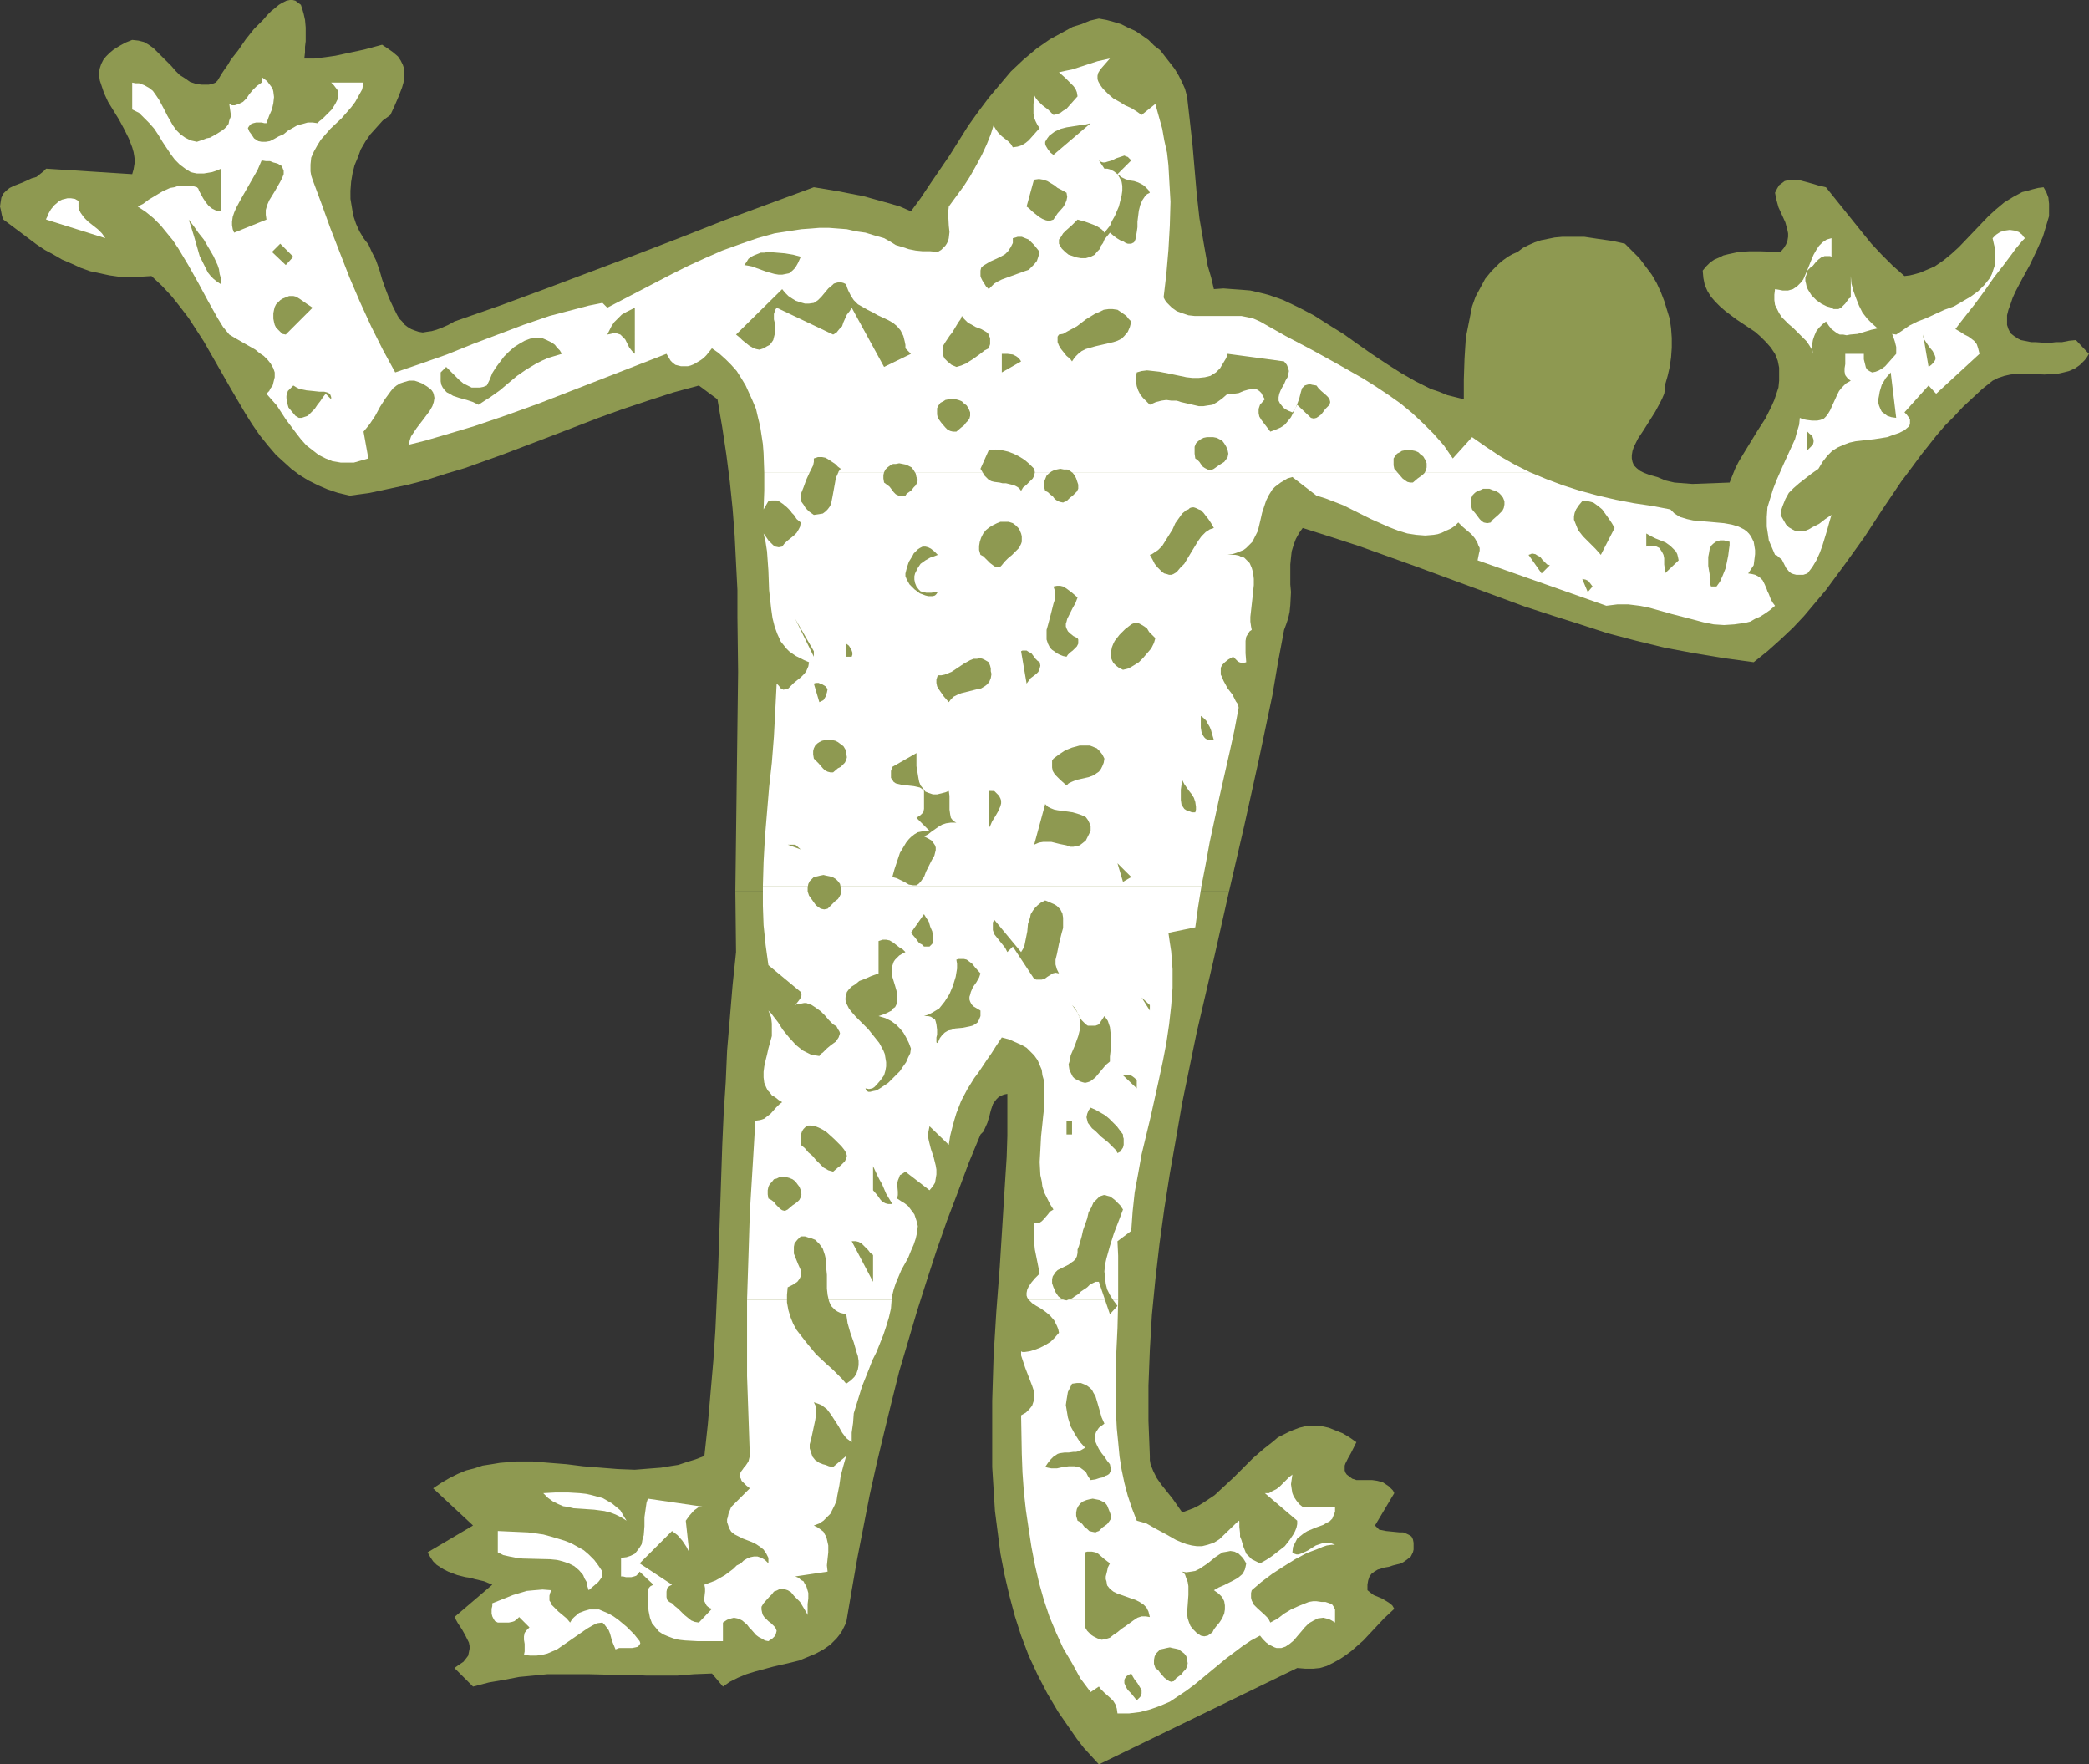 <?xml version="1.0" encoding="UTF-8" standalone="no"?>
<svg
   version="1.0"
   width="129.724mm"
   height="109.563mm"
   id="svg93"
   sodipodi:docname="Figure 19.wmf"
   xmlns:inkscape="http://www.inkscape.org/namespaces/inkscape"
   xmlns:sodipodi="http://sodipodi.sourceforge.net/DTD/sodipodi-0.dtd"
   xmlns="http://www.w3.org/2000/svg"
   xmlns:svg="http://www.w3.org/2000/svg">
  <rect width="100%" height="100%" fill="#333333" stroke="none"/>
  <sodipodi:namedview
     id="namedview93"
     pagecolor="#ffffff"
     bordercolor="#000000"
     borderopacity="0.25"
     inkscape:showpageshadow="2"
     inkscape:pageopacity="0.0"
     inkscape:pagecheckerboard="0"
     inkscape:deskcolor="#d1d1d1"
     inkscape:document-units="mm" />
  <defs
     id="defs1">
    <pattern
       id="WMFhbasepattern"
       patternUnits="userSpaceOnUse"
       width="6"
       height="6"
       x="0"
       y="0" />
  </defs>
  <path
     style="fill:#8e9951;fill-opacity:1;fill-rule:evenodd;stroke:none"
     d="m 322.715,358.032 4.525,-7.594 -0.323,-0.646 -0.485,-0.485 -0.485,-0.485 -0.485,-0.323 -0.97,-0.646 -1.293,-0.323 -1.131,-0.162 h -1.293 -1.131 -1.293 l -0.97,-0.323 -0.646,-0.485 -0.646,-0.485 -0.323,-0.485 -0.162,-0.485 v -0.485 -0.646 l 0.162,-0.485 0.646,-1.293 0.646,-1.131 0.646,-1.293 0.646,-1.293 -1.616,-1.131 -1.616,-0.969 -1.616,-0.646 -1.616,-0.646 -1.454,-0.323 -1.454,-0.162 h -1.293 l -1.454,0.162 -1.293,0.323 -1.293,0.485 -1.131,0.485 -1.293,0.646 -1.293,0.646 -1.131,0.969 -2.262,1.777 -2.424,2.1 -2.262,2.262 -2.262,2.262 -2.262,2.1 -2.262,2.1 -2.424,1.616 -1.293,0.808 -1.293,0.646 -1.293,0.485 -1.293,0.485 -1.131,-1.616 -1.131,-1.616 -2.586,-3.231 -1.131,-1.616 -0.808,-1.616 -0.323,-0.808 -0.323,-0.808 -0.162,-0.969 v -0.969 l -0.323,-8.24 v -8.24 l 0.323,-8.401 0.485,-8.24 0.808,-8.24 0.97,-8.401 1.131,-8.24 1.293,-8.24 1.454,-8.24 1.454,-8.401 3.394,-16.48 3.878,-16.641 3.717,-16.48 v 0 H 172.589 v 0 l 0.162,14.218 -0.808,7.755 -0.646,7.755 -0.646,7.594 -0.323,7.432 -0.485,7.432 -0.323,7.271 -0.485,14.541 -0.485,14.541 -0.646,14.379 -0.485,7.271 -0.646,7.432 -0.646,7.432 -0.808,7.432 -2.101,0.808 -2.101,0.646 -1.939,0.646 -2.101,0.323 -1.939,0.323 -2.101,0.162 -4.04,0.323 -4.04,-0.162 -4.04,-0.323 -4.04,-0.323 -3.878,-0.485 -4.04,-0.323 -3.878,-0.323 h -3.878 l -3.878,0.323 -1.939,0.323 -2.101,0.323 -1.939,0.646 -1.939,0.485 -1.939,0.808 -1.939,0.969 -1.939,1.131 -1.939,1.293 9.373,8.725 -10.666,6.301 0.646,1.131 0.646,0.969 0.808,0.808 0.97,0.646 0.808,0.485 0.97,0.485 2.101,0.808 1.939,0.485 1.131,0.162 1.131,0.323 2.101,0.485 1.939,0.808 -8.888,7.594 0.808,1.454 0.97,1.454 0.808,1.454 0.808,1.616 0.162,0.808 v 0.646 l -0.162,0.808 -0.162,0.808 -0.485,0.646 -0.646,0.808 -0.97,0.646 -1.131,0.808 4.363,4.362 3.717,-0.969 3.717,-0.646 3.394,-0.646 3.394,-0.323 3.232,-0.323 h 3.232 6.464 l 6.626,0.162 h 3.394 l 3.394,0.162 h 3.717 3.717 l 3.878,-0.323 4.202,-0.162 2.586,3.07 1.616,-1.131 1.939,-0.969 1.939,-0.808 2.101,-0.646 4.202,-1.131 4.202,-0.969 1.939,-0.485 1.939,-0.808 1.939,-0.808 1.778,-0.969 1.616,-1.131 1.454,-1.454 0.646,-0.808 0.646,-0.969 0.485,-0.969 0.485,-0.969 1.293,-7.594 1.293,-7.432 1.454,-7.432 1.454,-7.432 1.616,-7.271 1.778,-7.432 1.778,-7.271 1.778,-7.109 2.101,-7.109 2.101,-7.109 2.262,-7.109 2.262,-6.947 2.424,-6.947 2.586,-6.786 2.586,-6.947 2.747,-6.624 0.646,-0.646 0.323,-0.646 0.646,-1.454 0.485,-1.616 0.323,-1.293 0.485,-1.454 0.323,-0.485 0.485,-0.646 0.485,-0.485 0.485,-0.323 0.808,-0.323 0.808,-0.162 v 5.009 4.847 l -0.162,5.009 -0.323,5.009 -0.646,10.34 -0.646,10.34 -0.808,10.502 -0.646,10.502 -0.323,10.502 v 5.17 5.332 5.009 l 0.323,5.17 0.323,5.17 0.646,5.009 0.646,5.009 0.97,5.009 1.131,4.847 1.293,4.847 1.454,4.524 1.778,4.685 2.101,4.524 2.262,4.362 2.586,4.362 2.909,4.201 1.454,2.1 1.616,2.1 1.778,1.939 1.778,1.939 46.541,-22.619 1.939,0.162 h 1.778 l 1.616,-0.162 1.616,-0.485 1.616,-0.808 1.454,-0.808 1.454,-0.969 1.293,-0.969 2.747,-2.424 2.424,-2.585 2.424,-2.585 2.424,-2.262 -0.485,-0.808 -0.808,-0.646 -0.808,-0.485 -0.808,-0.485 -1.939,-0.808 -0.646,-0.485 -0.808,-0.646 v -1.293 l 0.162,-0.969 0.323,-0.969 0.485,-0.646 0.646,-0.485 0.808,-0.485 1.616,-0.485 0.97,-0.162 0.97,-0.323 1.939,-0.485 0.808,-0.485 0.646,-0.485 0.808,-0.646 0.485,-0.969 0.162,-0.646 v -0.646 -0.969 l -0.162,-0.808 -0.323,-0.646 -0.485,-0.323 -0.646,-0.323 -0.808,-0.323 h -0.808 l -1.616,-0.162 -1.616,-0.162 -0.808,-0.162 -0.808,-0.162 -0.485,-0.485 z"
     id="path1" />
  <path
     style="fill:#8e9951;fill-opacity:1;fill-rule:evenodd;stroke:none"
     d="m 381.376,57.195 -2.909,-0.646 -3.394,-0.485 -3.232,-0.485 h -3.555 -1.616 l -1.778,0.162 -1.616,0.323 -1.616,0.323 -1.454,0.485 -1.454,0.646 -1.293,0.646 -1.293,0.969 -1.131,0.485 -1.131,0.646 -1.131,0.808 -0.97,0.808 -1.778,1.777 -1.454,1.777 -1.131,2.1 -1.131,2.1 -0.808,2.262 -0.485,2.424 -0.485,2.424 -0.485,2.424 -0.162,2.424 -0.162,2.585 -0.162,4.847 v 4.685 l -1.939,-0.485 -1.939,-0.485 -1.939,-0.808 -1.939,-0.646 -3.555,-1.777 -3.394,-1.939 -3.555,-2.262 -3.394,-2.262 -3.232,-2.262 -3.394,-2.424 -3.394,-2.1 -3.555,-2.262 -3.394,-1.777 -3.717,-1.777 -1.778,-0.646 -1.939,-0.646 -1.939,-0.485 -2.101,-0.485 -1.939,-0.162 -2.262,-0.162 -2.101,-0.162 -2.262,0.162 -0.646,-2.747 -0.808,-2.747 -0.97,-5.493 -0.97,-5.655 -0.646,-5.816 -0.97,-11.31 -0.646,-5.816 -0.646,-5.655 -0.485,-1.777 -0.646,-1.454 -0.808,-1.616 -0.97,-1.616 -1.131,-1.454 -1.131,-1.454 -1.131,-1.454 -1.454,-1.131 -1.293,-1.293 -1.616,-1.131 -1.454,-0.969 -1.778,-0.808 -1.616,-0.808 -1.616,-0.485 -1.778,-0.485 -1.778,-0.323 -2.101,0.485 -1.939,0.808 -2.101,0.646 -1.778,0.969 -1.778,0.969 -1.778,0.969 -1.616,1.131 -1.616,1.131 -3.07,2.585 -2.909,2.747 -2.586,3.07 -2.586,3.07 -2.424,3.231 -2.424,3.393 -4.363,6.947 -4.525,6.624 -2.262,3.393 -2.262,3.07 -2.586,-1.131 -2.747,-0.808 -2.909,-0.808 -2.909,-0.808 -5.818,-1.131 -5.818,-0.969 -10.504,3.878 -10.504,3.878 -10.666,4.201 -10.504,4.039 -21.008,7.917 -10.504,3.878 -10.666,3.716 -1.454,0.808 -1.454,0.646 -1.293,0.485 -1.131,0.323 -1.131,0.162 -0.97,0.162 -0.97,-0.162 -0.97,-0.323 -0.808,-0.323 -0.808,-0.485 -0.646,-0.485 -0.646,-0.808 -0.646,-0.646 -0.485,-0.808 -0.97,-1.939 -0.97,-2.1 -0.808,-2.1 -0.808,-2.262 -0.646,-2.262 -0.808,-2.262 -0.97,-1.939 -0.808,-1.777 -0.646,-0.808 -0.485,-0.646 -0.97,-1.616 -0.808,-1.777 -0.646,-1.939 -0.323,-1.939 -0.323,-1.939 V 44.754 l 0.162,-2.1 0.323,-1.939 0.485,-1.939 0.808,-1.939 0.646,-1.777 1.131,-1.939 1.131,-1.616 1.454,-1.616 1.454,-1.616 1.778,-1.293 0.97,-2.1 0.97,-2.262 0.808,-2.1 0.323,-1.131 0.162,-1.131 v -0.969 -1.131 l -0.323,-0.969 -0.485,-0.969 -0.646,-0.969 -1.131,-0.969 -1.131,-0.808 -1.454,-0.969 -4.202,1.131 -4.525,0.969 -2.262,0.485 -2.262,0.323 -2.586,0.323 h -2.424 l 0.162,-1.454 v -1.293 l 0.162,-1.293 V 6.463 L 71.589,4.685 71.266,3.231 70.942,2.1 70.619,1.131 69.973,0.646 69.326,0.162 68.68,0 h -0.646 L 67.226,0.162 66.256,0.646 65.448,1.131 64.478,1.939 63.67,2.585 62.701,3.554 61.731,4.685 59.63,6.786 l -1.939,2.424 -1.778,2.585 -1.778,2.262 -0.646,1.131 -0.808,1.131 -0.646,0.969 -0.485,0.808 -0.485,0.808 -0.485,0.485 -0.808,0.323 -0.808,0.162 H 48.157 47.349 L 46.056,19.711 44.602,19.226 43.47,18.419 42.178,17.611 41.208,16.641 40.238,15.51 38.138,13.41 37.006,12.279 36.037,11.31 34.906,10.502 33.774,9.856 32.482,9.532 31.027,9.371 l -1.616,0.646 -1.454,0.808 -1.293,0.808 -0.97,0.808 -0.808,0.808 -0.646,0.808 -0.485,0.969 -0.323,0.969 -0.162,0.808 v 0.969 l 0.162,1.131 0.323,0.969 0.646,1.939 0.97,2.1 2.586,4.201 1.131,2.1 1.131,2.262 0.808,2.1 0.323,1.131 0.162,0.969 0.162,1.131 -0.162,0.969 -0.162,0.969 -0.323,1.131 L 10.827,39.584 10.181,40.23 9.373,40.876 8.565,41.523 7.434,41.846 5.333,42.815 3.232,43.623 2.262,44.108 1.454,44.754 0.808,45.4 0.323,46.37 0.162,47.339 0,48.47 l 0.162,0.646 0.162,0.808 0.162,0.808 0.323,0.808 3.878,2.908 3.878,2.908 1.939,1.293 2.101,1.131 1.939,1.131 2.262,0.969 2.101,0.969 2.262,0.808 2.262,0.485 2.262,0.485 2.262,0.323 2.586,0.162 2.424,-0.162 2.586,-0.162 2.424,2.262 2.262,2.424 1.939,2.424 2.101,2.747 1.778,2.747 1.778,2.747 3.232,5.655 3.232,5.655 3.232,5.493 1.616,2.585 1.778,2.585 1.939,2.424 1.939,2.262 h 52.843 l 11.474,-4.362 11.312,-4.362 5.818,-2.1 5.818,-1.939 5.979,-1.939 5.979,-1.616 4.363,3.231 1.131,6.624 0.97,6.463 h 212.504 l 0.162,-0.969 0.323,-0.969 0.485,-0.969 0.485,-0.969 1.293,-1.939 2.747,-4.362 1.131,-2.1 0.485,-0.969 0.485,-1.131 0.162,-0.969 v -0.969 l 0.646,-2.262 0.485,-2.1 0.323,-2.262 0.162,-2.262 v -2.262 l -0.162,-2.262 -0.323,-2.262 -0.646,-2.1 -0.646,-2.1 -0.808,-2.1 -0.97,-2.1 -1.131,-1.939 -1.454,-1.939 -1.454,-1.939 -1.616,-1.616 z"
     id="path2" />
  <path
     style="fill:#8e9951;fill-opacity:1;fill-rule:evenodd;stroke:none"
     d="m 487.223,79.814 -1.616,0.162 -1.616,0.323 h -1.454 l -1.293,0.162 h -1.293 l -2.262,-0.162 h -0.97 l -0.808,-0.162 -0.808,-0.162 -0.808,-0.162 -0.646,-0.323 -0.97,-0.646 -0.808,-0.646 -0.485,-0.969 -0.323,-0.969 v -0.969 -1.293 l 0.323,-1.293 0.485,-1.293 0.485,-1.454 0.646,-1.454 1.616,-3.07 1.778,-3.231 1.616,-3.393 1.454,-3.231 0.485,-1.616 0.485,-1.616 0.485,-1.616 V 49.278 47.824 l -0.162,-1.454 -0.485,-1.293 -0.646,-1.131 -1.293,0.162 -1.293,0.323 -1.131,0.323 -1.293,0.323 -2.101,1.131 -2.101,1.293 -1.939,1.616 -1.778,1.616 -6.949,7.271 -1.778,1.616 -1.778,1.454 -2.101,1.454 -2.262,0.969 -1.131,0.485 -1.131,0.323 -1.293,0.323 -1.293,0.162 -2.747,-2.424 -2.586,-2.585 -2.424,-2.585 -2.101,-2.585 -8.565,-10.663 -0.646,-0.162 -0.808,-0.162 -1.616,-0.485 -1.778,-0.485 -1.778,-0.485 h -0.808 -0.808 l -0.808,0.162 -0.646,0.162 -0.646,0.485 -0.646,0.485 -0.485,0.808 -0.485,0.969 0.162,0.808 0.162,0.808 0.485,1.777 0.808,1.777 0.808,1.777 0.485,1.777 0.162,0.808 v 0.808 l -0.162,0.969 -0.323,0.808 -0.485,0.808 -0.808,0.969 -4.848,-0.162 h -2.424 l -2.586,0.162 -2.262,0.485 -1.293,0.323 -0.97,0.485 -1.131,0.485 -0.97,0.646 -0.97,0.969 -0.808,0.969 0.162,1.777 0.323,1.616 0.646,1.454 0.808,1.293 0.97,1.131 1.131,1.131 1.293,1.131 2.586,1.939 1.454,0.969 1.454,0.969 1.454,0.969 1.293,1.131 1.293,1.293 1.131,1.293 0.97,1.454 0.646,1.616 0.323,1.616 v 1.616 1.454 l -0.162,1.616 -0.485,1.454 -0.485,1.454 -0.646,1.454 -1.454,2.908 -1.778,2.747 -1.778,2.908 -1.778,2.908 h 41.854 l 3.717,-4.685 1.939,-2.262 2.101,-2.1 2.101,-2.262 2.262,-2.1 2.262,-2.1 2.424,-1.939 1.293,-0.646 1.454,-0.485 1.454,-0.323 1.616,-0.162 h 3.07 l 3.232,0.162 3.07,-0.162 1.454,-0.323 1.293,-0.323 1.454,-0.646 1.131,-0.808 1.131,-1.131 0.485,-0.646 0.485,-0.808 z"
     id="path3" />
  <path
     style="fill:#8e9951;fill-opacity:1;fill-rule:evenodd;stroke:none"
     d="m 64.802,106.796 1.778,1.616 1.778,1.616 1.939,1.454 2.101,1.293 2.262,1.131 2.262,0.969 2.424,0.808 2.747,0.646 4.686,-0.646 4.525,-0.969 4.525,-0.969 4.363,-1.131 4.525,-1.454 4.363,-1.293 8.565,-3.07 z"
     id="path4" />
  <path
     style="fill:#8e9951;fill-opacity:1;fill-rule:evenodd;stroke:none"
     d="m 409.009,106.796 -0.97,1.616 -0.808,1.616 -0.646,1.616 -0.646,1.616 -4.363,0.162 -4.363,0.162 -2.101,-0.162 -2.101,-0.162 -2.101,-0.485 -1.939,-0.808 -1.778,-0.485 -1.293,-0.485 -0.97,-0.485 -0.808,-0.646 -0.646,-0.646 -0.323,-0.808 -0.162,-0.808 v -0.808 H 170.488 l 0.808,6.301 0.646,6.301 0.485,6.301 0.323,6.463 0.323,6.301 v 6.301 l 0.162,12.925 -0.162,12.925 -0.162,12.764 -0.162,12.925 -0.162,12.925 v 0 h 115.867 v 0 l 3.555,-15.349 3.394,-15.349 3.232,-15.349 1.293,-7.594 1.454,-7.755 0.485,-1.293 0.485,-1.454 0.323,-1.454 0.162,-1.616 0.162,-3.07 -0.162,-1.777 v -4.685 l 0.162,-1.616 0.162,-1.454 0.485,-1.616 0.485,-1.293 0.808,-1.454 0.808,-1.131 6.626,2.1 6.464,2.1 13.09,4.685 25.856,9.532 6.464,2.1 6.626,2.1 6.464,2.1 6.787,1.777 6.626,1.616 6.949,1.293 6.787,1.131 7.11,0.969 3.232,-2.585 3.07,-2.747 2.909,-2.747 2.586,-2.747 2.586,-3.07 2.586,-3.07 2.262,-3.07 2.262,-3.07 4.525,-6.301 2.101,-3.231 2.101,-3.231 4.363,-6.463 2.424,-3.231 2.262,-3.07 z"
     id="path5" />
  <path
     style="fill:#ffffff;fill-opacity:1;fill-rule:evenodd;stroke:none"
     d="M 209.272,305.038 H 175.336 v 8.886 9.048 l 0.323,9.209 0.162,4.685 0.162,4.847 -0.162,0.646 -0.162,0.646 -0.646,0.969 -0.323,0.323 -0.323,0.485 -0.485,0.646 -0.323,0.808 v 0.323 l 0.323,0.485 0.162,0.485 0.485,0.485 0.646,0.646 0.808,0.646 -4.363,4.362 -0.323,0.808 -0.323,0.808 -0.162,0.808 -0.162,0.485 v 0.646 l 0.162,0.485 0.323,0.969 0.485,0.808 0.808,0.646 0.97,0.485 0.97,0.485 2.101,0.808 0.97,0.485 0.97,0.646 0.808,0.646 0.646,0.969 0.485,0.969 v 0.646 0.646 l -0.808,-0.808 -0.808,-0.485 -0.97,-0.323 h -0.808 l -0.808,0.162 -0.808,0.323 -0.808,0.485 -0.646,0.646 -0.97,0.485 -0.808,0.808 -1.939,1.454 -1.131,0.646 -1.131,0.646 -1.293,0.485 -1.293,0.485 0.162,0.808 v 0.808 l -0.162,1.454 v 0.808 l 0.323,0.646 0.162,0.323 0.323,0.323 0.485,0.323 0.485,0.162 -3.07,3.231 -0.97,-0.162 -0.808,-0.323 -0.808,-0.646 -0.808,-0.646 -1.454,-1.454 -0.808,-0.646 -0.646,-0.646 -0.646,-0.323 -0.485,-0.485 -0.162,-0.646 v -0.646 -0.646 l 0.162,-0.808 0.485,-0.485 0.646,-0.323 -7.595,-5.009 7.595,-7.594 0.646,0.485 0.646,0.485 1.131,1.293 0.97,1.454 0.646,1.293 -0.808,-7.432 0.808,-1.131 1.131,-1.293 0.485,-0.323 0.646,-0.485 h 0.646 0.646 l -13.251,-1.939 -0.323,0.969 -0.162,1.131 -0.323,2.262 v 2.1 l -0.162,2.1 -0.323,1.131 -0.162,0.969 -0.485,0.808 -0.485,0.646 -0.646,0.808 -0.97,0.485 -0.97,0.323 -1.293,0.162 v 4.362 h 0.485 l 0.646,0.162 h 1.293 l 0.646,-0.162 0.485,-0.162 0.485,-0.485 0.323,-0.485 3.232,3.07 -0.646,0.323 -0.323,0.323 -0.323,0.485 v 0.646 1.293 0.646 0.646 l 0.162,1.777 0.323,1.616 0.485,1.293 0.808,0.969 0.808,0.969 0.97,0.646 1.131,0.485 1.293,0.485 1.293,0.323 1.454,0.162 2.909,0.162 h 3.07 2.909 v -4.362 l 0.97,-0.646 0.97,-0.323 0.646,-0.162 0.808,0.162 0.485,0.162 0.646,0.323 1.131,0.969 0.485,0.646 0.485,0.485 1.131,1.293 0.646,0.485 0.646,0.323 0.808,0.485 0.808,0.162 0.97,-0.646 0.646,-0.646 0.162,-0.485 0.162,-0.646 -0.162,-0.485 -0.323,-0.485 -0.808,-0.808 -0.646,-0.485 -0.485,-0.485 -0.485,-0.485 -0.323,-0.485 -0.162,-0.485 -0.162,-0.808 v -0.646 l 0.485,-0.808 1.293,-1.454 0.646,-0.646 0.485,-0.646 0.808,-0.323 0.646,-0.323 h 0.808 l 0.485,0.162 0.485,0.162 0.808,0.485 0.646,0.808 1.454,1.454 0.97,1.616 0.485,0.808 0.323,0.646 v -1.293 -1.293 l 0.162,-1.293 v -1.293 l -0.323,-1.131 -0.162,-0.485 -0.323,-0.485 -0.323,-0.646 -0.646,-0.323 -0.485,-0.485 -0.808,-0.323 7.595,-1.131 -0.162,-1.454 0.162,-1.616 0.162,-1.454 v -1.616 l -0.323,-1.454 -0.162,-0.646 -0.323,-0.485 -0.323,-0.646 -0.646,-0.485 -0.646,-0.485 -0.97,-0.485 1.293,-0.485 0.97,-0.646 0.808,-0.808 0.808,-0.808 0.485,-0.969 0.485,-0.969 0.485,-1.131 0.162,-1.131 0.485,-2.424 0.323,-2.262 0.646,-2.424 0.323,-1.131 0.323,-1.131 -3.07,2.585 -0.97,-0.162 -0.808,-0.323 -0.646,-0.162 -0.808,-0.323 -0.485,-0.323 -0.485,-0.323 -0.646,-0.808 -0.323,-0.969 -0.323,-0.969 v -0.969 l 0.323,-1.131 0.485,-2.262 0.485,-2.262 0.162,-1.131 v -0.969 -1.131 l -0.485,-0.969 0.97,0.323 0.808,0.323 0.646,0.485 0.646,0.485 0.97,1.293 1.778,2.747 0.808,1.454 0.97,1.293 0.646,0.485 0.646,0.485 v -2.262 l 0.323,-2.262 0.162,-2.262 0.646,-2.1 0.646,-2.1 0.646,-2.1 1.616,-4.039 0.808,-2.1 0.97,-1.939 1.616,-4.039 0.646,-1.939 0.646,-2.1 0.485,-2.1 z"
     id="path6" />
  <path
     style="fill:#ffffff;fill-opacity:1;fill-rule:evenodd;stroke:none"
     d="m 312.049,376.289 -0.97,-0.323 h -0.97 l -1.131,-0.162 h -0.808 l -0.97,0.162 -0.808,0.323 -1.616,0.646 -1.778,0.808 -1.616,0.969 -1.454,1.131 -1.778,0.969 -0.485,-0.969 -0.808,-0.808 -1.778,-1.616 -0.808,-0.808 -0.485,-0.969 -0.162,-0.646 v -0.485 -0.646 l 0.162,-0.646 2.262,-1.939 2.586,-1.939 2.747,-1.777 2.586,-1.616 2.747,-1.454 1.293,-0.485 1.293,-0.485 1.131,-0.485 0.97,-0.323 1.131,-0.162 h 0.808 l -0.808,-0.323 -0.808,-0.162 h -0.646 l -0.808,0.162 -1.454,0.485 -1.293,0.808 -0.485,0.323 -0.646,0.323 -1.131,0.485 -0.485,0.162 h -0.485 l -0.485,-0.162 -0.485,-0.323 0.162,-1.293 0.485,-0.969 0.485,-0.969 0.808,-0.646 0.808,-0.646 0.808,-0.485 1.939,-0.808 1.778,-0.646 0.808,-0.485 0.646,-0.323 0.646,-0.646 0.323,-0.808 0.323,-0.808 v -1.131 h -7.595 l -0.808,-0.646 -0.646,-0.808 -0.646,-0.969 -0.323,-0.808 -0.162,-0.969 -0.162,-1.131 0.162,-1.131 0.162,-1.131 -0.808,0.646 -0.646,0.646 -1.454,1.454 -0.808,0.646 -0.97,0.485 -0.808,0.485 h -0.97 l 7.595,6.463 v 0.808 l -0.162,0.808 -0.323,0.808 -0.323,0.646 -0.97,1.454 -1.131,1.454 -1.454,1.131 -1.454,1.131 -1.454,0.969 -1.454,0.808 -0.97,-0.485 -0.97,-0.485 -0.646,-0.646 -0.646,-0.646 -0.323,-0.808 -0.323,-0.808 -0.485,-1.616 -0.323,-0.808 v -0.808 l -0.162,-1.454 v -0.485 -0.485 -0.323 l -0.162,-0.162 -4.525,4.362 -1.293,0.808 -1.454,0.485 -1.293,0.323 h -1.293 l -1.131,-0.162 -1.293,-0.323 -1.293,-0.485 -1.131,-0.485 -2.262,-1.293 -2.424,-1.293 -2.262,-1.293 -1.131,-0.323 -1.131,-0.323 -1.131,-2.908 -0.97,-2.908 -0.808,-3.07 -0.646,-3.07 -0.485,-3.07 -0.323,-3.393 -0.323,-3.231 -0.162,-3.231 v -6.786 -6.786 l 0.323,-6.786 0.162,-6.624 h -21.008 l 0.808,0.808 0.97,0.646 1.131,0.646 1.131,0.808 0.97,0.808 0.97,1.131 0.323,0.646 0.323,0.646 0.323,0.808 0.162,0.808 -0.97,1.131 -0.97,0.969 -1.293,0.808 -1.293,0.646 -1.293,0.485 -1.131,0.323 -1.131,0.162 h -0.485 l -0.323,-0.162 v 0.969 l 0.323,0.969 0.646,1.939 0.808,2.1 0.808,2.1 0.323,0.969 0.162,0.969 v 0.969 l -0.162,0.808 -0.323,0.969 -0.646,0.808 -0.808,0.808 -1.131,0.646 0.162,9.048 0.162,4.362 0.323,4.524 0.485,4.362 0.646,4.362 0.646,4.201 0.808,4.201 0.97,4.201 1.131,4.039 1.293,3.878 1.616,3.878 1.616,3.554 2.101,3.554 1.939,3.554 2.424,3.231 1.939,-1.293 0.485,0.646 0.808,0.808 1.454,1.293 0.646,0.646 0.485,0.808 0.323,0.969 0.162,1.131 h 1.454 1.293 l 2.586,-0.323 2.424,-0.646 2.262,-0.808 2.262,-0.969 1.939,-1.293 1.939,-1.293 1.939,-1.454 3.717,-3.07 3.717,-3.07 1.939,-1.454 1.939,-1.454 1.939,-1.293 2.101,-1.131 0.646,0.808 0.808,0.808 0.646,0.485 0.646,0.323 0.646,0.323 0.485,0.162 h 1.131 l 0.97,-0.323 0.97,-0.646 0.97,-0.808 0.808,-0.969 0.97,-1.131 0.808,-0.969 0.97,-0.969 1.131,-0.646 0.97,-0.485 1.293,-0.162 0.646,0.162 0.646,0.162 0.646,0.323 0.808,0.485 v -0.646 -0.646 -1.293 -0.485 l -0.323,-0.646 -0.323,-0.485 z"
     id="path7" />
  <path
     style="fill:#ffffff;fill-opacity:1;fill-rule:evenodd;stroke:none"
     d="m 179.053,207.937 v 4.685 l 0.162,4.524 0.485,4.685 0.646,4.685 7.595,6.301 0.162,0.485 v 0.323 l -0.162,0.485 -0.162,0.323 -0.485,0.646 -0.646,0.808 0.646,-0.323 h 0.646 l 0.808,-0.162 h 0.485 l 1.293,0.485 0.97,0.646 1.131,0.808 0.97,0.969 0.97,1.131 0.97,0.969 0.808,0.485 0.323,0.646 0.323,0.485 0.162,0.485 -0.162,0.485 -0.162,0.485 -0.323,0.485 -0.323,0.485 -1.131,0.808 -0.97,0.808 -0.97,0.969 -0.485,0.323 -0.323,0.485 -0.97,-0.162 -0.97,-0.162 -0.97,-0.485 -0.97,-0.485 -0.808,-0.646 -0.808,-0.646 -1.616,-1.777 -1.454,-1.777 -1.131,-1.777 -1.131,-1.454 -0.485,-0.646 -0.646,-0.646 0.646,1.616 0.162,1.454 v 1.454 1.454 l -0.808,2.908 -0.323,1.454 -0.323,1.293 -0.323,1.454 -0.162,1.293 v 1.293 l 0.162,1.293 0.485,1.131 0.323,0.646 0.485,0.485 0.485,0.646 0.808,0.485 0.808,0.646 0.808,0.485 -0.646,0.485 -0.808,0.808 -1.293,1.454 -0.646,0.485 -0.808,0.646 -0.97,0.323 -1.131,0.162 -0.323,5.655 -0.323,5.332 -0.323,5.332 -0.323,5.332 -0.323,10.34 -0.323,10.017 h 33.936 l 0.162,-0.485 v -0.646 l 0.323,-1.293 0.485,-1.454 1.293,-3.07 0.808,-1.454 0.808,-1.454 0.646,-1.616 0.646,-1.454 0.485,-1.454 0.323,-1.454 0.162,-1.454 -0.323,-1.293 -0.485,-1.454 -0.485,-0.646 -0.485,-0.646 -0.485,-0.646 -0.808,-0.646 -0.808,-0.485 -0.97,-0.646 0.162,-0.808 v -0.808 l -0.162,-1.777 0.162,-0.808 0.323,-0.808 0.162,-0.485 0.323,-0.162 0.485,-0.323 0.485,-0.323 5.656,4.362 0.808,-0.969 0.485,-0.808 0.162,-0.969 0.162,-0.969 v -1.131 l -0.162,-0.969 -0.485,-1.939 -0.323,-0.969 -0.323,-0.969 -0.485,-1.939 -0.162,-0.808 v -0.969 l 0.162,-0.808 0.162,-0.808 4.525,4.362 0.323,-2.1 0.485,-1.939 0.485,-1.777 0.485,-1.616 1.131,-2.908 1.454,-2.747 1.616,-2.585 0.97,-1.293 0.97,-1.454 0.97,-1.454 1.131,-1.616 1.131,-1.777 1.293,-1.939 1.778,0.485 1.454,0.646 1.454,0.646 1.131,0.646 0.97,0.969 0.808,0.808 0.808,1.131 0.485,1.131 0.485,1.131 0.162,1.293 0.323,1.131 0.162,1.293 v 2.908 l -0.162,2.908 -0.162,1.454 -0.162,1.616 -0.323,3.07 -0.162,3.07 -0.162,2.908 0.162,3.07 0.323,1.454 0.162,1.293 0.485,1.454 0.646,1.293 0.646,1.293 0.808,1.293 -0.808,0.485 -0.485,0.646 -0.97,1.131 -0.485,0.485 -0.485,0.323 -0.485,0.162 -0.808,-0.162 v 1.616 1.616 1.454 l 0.162,1.616 1.131,5.655 -1.131,1.131 -0.808,0.969 -0.646,0.969 -0.323,0.646 -0.162,0.808 v 0.646 l 0.162,0.485 0.323,0.485 h 21.008 v -3.554 -3.393 -3.393 l -0.162,-3.393 3.232,-2.424 0.323,-4.524 0.485,-4.524 0.808,-4.362 0.808,-4.524 2.101,-8.725 1.939,-8.725 0.97,-4.524 0.808,-4.201 0.646,-4.362 0.485,-4.362 0.323,-4.201 v -4.362 l -0.323,-4.201 -0.323,-2.1 -0.323,-2.262 6.302,-1.293 0.646,-4.685 0.808,-5.009 z"
     id="path8" />
  <path
     style="fill:#ffffff;fill-opacity:1;fill-rule:evenodd;stroke:none"
     d="m 345.5,102.595 -4.525,5.009 -2.101,-3.07 -2.424,-2.747 -2.424,-2.424 -2.586,-2.424 -2.747,-2.262 -2.747,-1.939 -2.909,-1.939 -3.07,-1.939 -5.979,-3.393 -6.141,-3.393 -6.141,-3.231 -5.979,-3.393 -1.454,-0.646 -1.293,-0.323 -1.616,-0.323 h -1.454 -3.232 -3.232 -1.616 -1.454 l -1.454,-0.162 -1.454,-0.485 -1.293,-0.485 -1.131,-0.808 -1.131,-1.131 -0.485,-0.646 -0.323,-0.646 0.646,-5.493 0.485,-5.655 0.323,-5.655 0.162,-5.655 -0.323,-5.655 -0.162,-2.908 -0.323,-2.908 -0.646,-2.908 -0.485,-2.747 -0.808,-2.908 -0.808,-2.908 -3.232,2.585 -1.131,-0.808 -1.293,-0.808 -1.454,-0.646 -1.293,-0.808 -1.454,-0.808 -1.131,-0.969 -1.293,-1.293 -0.485,-0.646 -0.485,-0.808 -0.162,-0.323 -0.162,-0.485 v -0.808 l 0.162,-0.646 0.485,-0.808 1.131,-1.293 1.131,-1.293 v 0 l -1.454,0.323 -1.454,0.323 -5.979,1.939 -1.616,0.323 -1.454,0.323 1.454,1.293 1.293,1.293 0.646,0.646 0.485,0.646 0.323,0.808 0.162,0.969 -2.586,2.908 -0.808,0.485 -0.646,0.485 -0.808,0.323 -0.808,0.162 -0.646,-0.646 -0.646,-0.646 -1.293,-0.969 -1.131,-1.131 -0.485,-0.646 -0.323,-0.646 -0.162,2.262 v 2.1 l 0.162,0.969 0.323,0.808 0.485,0.969 0.485,0.646 -2.586,2.908 -0.808,0.646 -0.808,0.485 -0.97,0.323 -1.131,0.162 -0.485,-0.808 -0.646,-0.646 -1.454,-1.131 -0.808,-0.808 -0.485,-0.646 -0.485,-0.808 v -0.808 l -0.808,2.585 -0.97,2.424 -1.131,2.424 -1.293,2.424 -1.454,2.585 -1.454,2.262 -1.778,2.424 -1.778,2.424 -0.162,1.454 0.162,3.07 0.162,1.454 -0.162,1.454 -0.162,0.646 -0.323,0.646 -0.323,0.485 -0.485,0.485 -0.485,0.485 -0.808,0.485 -1.778,-0.162 h -1.778 l -1.616,-0.162 -1.616,-0.323 -1.454,-0.485 -1.616,-0.485 -1.293,-0.808 -1.454,-0.808 -2.262,-0.646 -2.101,-0.646 -2.262,-0.323 -2.101,-0.485 -2.101,-0.162 -2.101,-0.162 h -2.262 l -1.939,0.162 -2.262,0.162 -2.101,0.323 -4.202,0.646 -4.04,1.131 -4.202,1.454 -4.04,1.454 -4.04,1.777 -3.878,1.777 -3.878,1.939 -7.757,4.039 -7.434,3.878 -1.131,-1.131 -3.232,0.646 -3.07,0.808 -3.07,0.808 -3.07,0.808 -6.141,2.1 -5.979,2.262 -5.979,2.262 -5.979,2.424 -5.979,2.1 -6.141,2.1 -2.909,-5.332 -2.747,-5.493 -2.586,-5.655 -2.424,-5.655 -2.262,-5.816 -2.262,-5.816 -2.101,-5.816 -2.101,-5.655 -0.323,-0.969 -0.162,-0.969 v -0.808 -0.808 l 0.162,-1.616 0.646,-1.454 0.808,-1.454 0.808,-1.293 1.131,-1.293 1.131,-1.293 2.586,-2.424 1.131,-1.293 1.131,-1.293 0.97,-1.293 0.808,-1.454 0.808,-1.454 0.323,-1.616 h -7.595 l 0.646,0.646 0.485,0.646 0.485,0.646 v 0.485 0.646 0.646 l -0.323,0.646 -0.323,0.646 -0.808,1.293 -1.131,1.131 -1.131,1.131 -0.646,0.485 -0.485,0.485 -1.131,-0.162 h -1.131 l -1.131,0.323 -1.293,0.323 -2.262,1.293 -0.97,0.808 -1.131,0.485 -1.131,0.646 -0.97,0.485 -0.97,0.162 h -0.97 l -0.808,-0.162 -0.485,-0.323 -0.485,-0.323 -0.323,-0.485 -0.323,-0.485 -0.485,-0.646 -0.323,-0.808 0.323,-0.485 0.485,-0.485 0.485,-0.162 0.646,-0.162 h 1.293 l 0.646,0.162 h 0.485 l 0.646,-1.777 0.646,-1.454 0.323,-1.454 0.162,-1.454 -0.162,-1.293 -0.162,-0.646 -0.323,-0.485 -0.485,-0.646 -0.485,-0.646 -0.646,-0.485 -0.646,-0.485 v 1.293 l -1.131,0.808 -0.97,0.969 -0.808,0.969 -0.646,0.969 -0.808,0.808 -0.97,0.485 -0.485,0.162 -0.485,0.162 h -0.646 l -0.646,-0.323 0.162,1.131 0.162,1.131 v 0.808 l -0.323,0.808 -0.162,0.808 -0.485,0.646 -0.485,0.485 -0.646,0.485 -1.293,0.808 -1.454,0.808 -0.808,0.162 -0.808,0.323 -1.454,0.485 L 44.763,32.96 43.47,32.313 42.339,31.506 41.37,30.536 40.562,29.405 39.915,28.274 39.269,27.143 38.622,25.851 37.33,23.427 36.683,22.458 35.875,21.327 35.067,20.681 33.936,20.034 32.643,19.55 h -0.808 l -0.808,-0.162 v 6.301 l 1.616,0.808 1.131,1.131 1.293,1.293 1.131,1.293 0.97,1.454 0.97,1.616 0.97,1.454 0.97,1.454 0.97,1.293 1.131,1.131 1.293,0.969 1.293,0.808 0.646,0.162 0.808,0.162 h 0.808 0.808 l 0.97,-0.162 0.97,-0.162 0.97,-0.323 1.131,-0.485 v 10.017 h -0.485 l -0.646,-0.162 -0.97,-0.485 -0.808,-0.646 -0.646,-0.808 -0.646,-0.969 -0.97,-1.777 -0.162,-0.485 -0.323,-0.323 -1.131,-0.323 H 43.955 42.824 41.854 l -0.97,0.323 -0.97,0.162 -1.778,0.808 -1.616,0.969 -1.616,0.969 -0.646,0.485 -0.646,0.485 -1.293,0.646 1.939,1.293 1.778,1.454 1.616,1.616 1.454,1.777 1.454,1.777 1.293,1.939 2.424,4.039 2.262,4.039 2.262,4.201 2.262,4.039 1.293,2.1 1.454,1.777 0.808,0.485 0.808,0.485 1.131,0.646 1.131,0.646 1.131,0.646 1.131,0.646 0.97,0.808 0.97,0.646 0.97,0.969 0.646,0.808 0.646,1.131 0.323,0.969 v 1.131 l -0.323,1.293 -0.162,0.646 -0.485,0.646 -0.323,0.646 -0.646,0.646 1.131,1.293 1.293,1.454 2.101,3.231 2.424,3.231 1.131,1.454 1.293,1.454 1.454,1.131 1.454,1.131 1.616,0.808 1.616,0.646 0.97,0.162 0.97,0.162 h 0.97 0.97 1.131 l 1.131,-0.323 1.131,-0.323 1.131,-0.323 -1.131,-6.301 0.808,-0.969 0.646,-0.808 1.293,-1.939 1.131,-2.1 1.131,-1.777 1.293,-1.777 0.646,-0.808 0.808,-0.646 0.808,-0.485 0.97,-0.323 1.131,-0.323 h 1.293 l 0.97,0.323 0.808,0.323 0.808,0.485 0.485,0.323 0.646,0.485 0.323,0.323 0.323,0.485 0.162,0.485 0.162,0.808 -0.162,0.969 -0.323,0.969 -0.646,1.131 -1.454,1.939 -1.616,2.1 -0.646,0.969 -0.646,0.969 -0.323,0.969 -0.162,0.969 3.878,-0.969 3.878,-1.131 7.595,-2.262 7.595,-2.585 7.595,-2.747 29.896,-11.633 0.485,0.808 0.485,0.808 0.485,0.485 0.646,0.485 0.646,0.162 0.646,0.162 h 0.808 0.808 l 0.646,-0.162 0.808,-0.323 0.808,-0.485 0.808,-0.485 0.646,-0.485 0.646,-0.646 1.293,-1.616 1.616,1.131 1.616,1.454 1.293,1.293 1.293,1.454 1.131,1.777 0.97,1.616 0.808,1.777 0.808,1.777 0.808,1.939 0.485,2.1 0.485,1.939 0.323,2.1 0.323,2.1 0.162,2.1 0.162,4.524 h 179.699 l -3.555,-1.777 -3.394,-1.939 -3.394,-2.262 z"
     id="path9" />
  <path
     style="fill:#ffffff;fill-opacity:1;fill-rule:evenodd;stroke:none"
     d="m 410.302,134.585 1.293,-1.939 0.162,-1.293 0.162,-1.293 v -0.969 l -0.162,-0.969 -0.162,-0.969 -0.323,-0.646 -0.323,-0.646 -0.485,-0.646 -0.485,-0.485 -0.646,-0.485 -1.293,-0.646 -1.616,-0.485 -1.778,-0.323 -1.778,-0.162 -1.778,-0.162 -1.939,-0.162 -1.778,-0.162 -1.454,-0.323 -1.616,-0.485 -1.293,-0.808 -0.485,-0.485 -0.485,-0.485 -4.202,-0.808 -4.363,-0.646 -4.202,-0.808 -4.202,-0.969 -4.202,-1.131 -4.04,-1.293 -3.878,-1.454 -3.878,-1.616 H 179.376 v 4.362 l -0.162,4.362 1.131,-1.939 0.808,-0.162 h 0.485 0.646 l 0.485,0.162 0.97,0.646 0.97,0.808 0.808,0.808 0.323,0.485 0.485,0.485 0.646,0.969 0.97,0.808 -0.162,0.969 -0.323,0.646 -0.485,0.808 -0.646,0.646 -1.616,1.293 -0.646,0.646 -0.485,0.646 -0.808,0.162 -0.808,-0.162 -0.485,-0.323 -0.485,-0.485 -0.646,-0.646 -0.323,-0.485 -0.808,-1.131 0.485,2.1 0.323,2.1 0.162,2.262 0.162,2.262 0.162,4.524 0.485,4.362 0.323,2.262 0.485,1.939 0.646,1.777 0.808,1.777 1.293,1.616 0.646,0.646 0.646,0.485 0.97,0.646 0.97,0.485 0.97,0.485 1.131,0.485 -0.162,0.969 -0.485,1.131 -0.485,0.646 -0.808,0.808 -1.616,1.293 -1.454,1.454 h -0.485 l -0.485,0.162 -0.323,-0.162 -0.323,-0.162 -0.485,-0.646 -0.485,-0.485 -0.323,6.301 -0.323,6.14 -0.485,6.14 -0.646,5.816 -0.485,5.816 -0.485,5.816 -0.323,5.816 -0.162,5.655 h 102.939 l 0.97,-5.009 0.97,-5.332 2.262,-10.502 2.424,-10.663 1.131,-5.17 0.97,-5.17 -0.162,-0.808 -0.485,-0.646 -0.808,-1.616 -1.131,-1.454 -0.97,-1.777 -0.323,-0.808 -0.323,-0.646 v -0.808 -0.808 l 0.323,-0.646 0.646,-0.646 0.808,-0.646 1.131,-0.646 0.485,0.485 0.646,0.646 0.323,0.162 0.485,0.162 h 0.485 l 0.646,-0.162 -0.162,-2.1 v -1.939 -0.969 l 0.162,-0.969 0.485,-0.808 0.323,-0.485 0.485,-0.323 -0.162,-0.808 -0.162,-1.131 v -1.131 l 0.162,-1.454 0.323,-2.908 0.323,-3.07 v -1.454 l -0.162,-1.454 -0.323,-1.131 -0.485,-1.131 -0.485,-0.485 -0.323,-0.323 -0.485,-0.485 -0.646,-0.162 -0.646,-0.323 -0.808,-0.162 h -0.808 -0.97 l 1.131,-0.162 0.97,-0.323 0.808,-0.323 0.808,-0.323 0.646,-0.485 0.485,-0.485 0.97,-0.969 0.646,-1.293 0.646,-1.293 0.646,-2.747 0.323,-1.454 0.485,-1.454 0.485,-1.454 0.646,-1.293 0.808,-1.293 0.646,-0.646 0.646,-0.485 0.646,-0.485 0.808,-0.485 0.808,-0.485 1.131,-0.323 5.656,4.362 2.101,0.646 2.101,0.808 2.101,0.808 2.262,1.131 4.202,2.1 4.363,1.939 2.101,0.808 2.101,0.646 2.101,0.323 2.101,0.162 1.939,-0.162 0.97,-0.162 0.97,-0.323 0.97,-0.485 1.131,-0.485 0.97,-0.646 0.808,-0.808 0.97,0.969 1.131,0.969 0.97,0.808 0.808,0.969 0.646,1.131 0.162,0.485 0.323,0.646 v 0.646 l -0.162,0.646 -0.162,0.808 -0.162,0.808 30.219,10.663 2.586,-0.323 h 2.586 l 2.586,0.323 2.424,0.485 5.171,1.454 5.01,1.293 2.424,0.646 2.424,0.485 2.424,0.162 2.424,-0.162 1.131,-0.162 1.293,-0.162 1.293,-0.323 1.131,-0.646 1.131,-0.485 1.293,-0.808 1.131,-0.808 1.131,-0.969 -0.485,-0.646 -0.485,-0.808 -0.485,-1.293 -0.323,-0.646 -0.162,-0.485 -0.485,-1.131 -0.485,-0.969 -0.323,-0.323 -0.323,-0.323 -0.485,-0.323 -0.646,-0.323 -0.646,-0.162 z"
     id="path10" />
  <path
     style="fill:#ffffff;fill-opacity:1;fill-rule:evenodd;stroke:none"
     d="M 18.422,47.178 17.614,46.693 16.645,46.531 h -0.808 l -0.646,0.162 -0.646,0.162 -0.646,0.323 -1.131,0.969 -0.808,0.969 -0.646,1.131 -0.162,0.485 -0.162,0.323 -0.162,0.323 v 0.162 l 13.898,4.362 -0.808,-1.131 -0.97,-0.969 -2.262,-1.777 -0.97,-0.969 -0.808,-1.131 -0.323,-0.646 -0.162,-0.646 v -0.646 z"
     id="path11" />
  <path
     style="fill:#ffffff;fill-opacity:1;fill-rule:evenodd;stroke:none"
     d="m 434.38,64.788 v 5.009 l -0.485,0.323 -0.808,1.131 -0.485,0.485 -0.485,0.485 -0.646,0.323 h -0.646 -0.485 l -0.485,-0.323 -1.131,-0.323 -1.293,-0.646 -1.131,-0.808 -1.131,-1.131 -0.808,-1.293 -0.323,-0.646 -0.162,-0.808 -0.162,-0.646 v -0.808 l 0.323,-0.808 0.162,-0.808 0.646,-0.646 0.646,-0.485 0.646,-0.808 0.646,-0.646 0.646,-0.485 0.808,-0.323 h 0.808 0.485 l 0.323,0.162 v -4.362 l -1.131,0.323 -0.97,0.646 -0.808,0.808 -0.646,0.969 -0.646,1.131 -0.485,1.131 -0.97,2.424 -0.485,1.131 -0.485,1.131 -0.646,0.808 -0.808,0.808 -0.97,0.646 -1.131,0.323 h -0.646 -0.646 l -0.808,-0.162 -0.97,-0.162 -0.162,1.293 v 1.293 l 0.162,1.131 0.485,0.969 0.485,0.969 0.646,0.969 1.616,1.616 0.97,0.808 0.808,0.808 1.616,1.616 0.808,0.808 0.646,0.969 0.485,0.808 0.323,1.131 -0.162,-1.293 v -0.969 l 0.162,-0.969 0.323,-0.969 0.485,-1.131 0.646,-0.808 0.808,-0.808 0.808,-0.646 0.646,0.969 0.646,0.808 0.646,0.485 0.646,0.485 0.646,0.323 h 0.808 l 0.808,0.162 0.808,-0.162 1.778,-0.162 1.616,-0.485 1.616,-0.485 0.808,-0.162 0.646,-0.162 -1.293,-1.131 -1.131,-1.131 -1.131,-1.454 -0.808,-1.616 -0.646,-1.616 -0.646,-1.777 -0.485,-1.777 z"
     id="path12" />
  <path
     style="fill:#ffffff;fill-opacity:1;fill-rule:evenodd;stroke:none"
     d="m 458.943,77.229 0.97,-1.293 1.131,-1.454 2.424,-3.07 2.262,-3.07 2.262,-3.231 2.262,-2.908 0.97,-1.293 0.97,-1.293 0.808,-1.131 0.808,-0.969 0.808,-0.969 0.646,-0.646 -0.323,-0.323 -0.323,-0.485 -0.808,-0.646 -0.97,-0.323 -1.131,-0.162 -1.131,0.162 -1.131,0.323 -0.97,0.646 -0.808,0.808 0.323,1.454 0.323,1.293 v 1.293 1.131 l -0.162,1.293 -0.323,0.969 -0.323,0.969 -0.485,0.969 -0.646,0.808 -0.646,0.808 -1.454,1.454 -1.778,1.293 -1.939,1.131 -1.939,1.131 -2.262,0.808 -4.202,1.939 -2.101,0.808 -1.939,0.969 -1.616,1.131 -1.454,0.969 -0.97,-0.162 0.323,0.808 0.323,0.969 0.323,1.293 v 1.616 l -1.293,1.454 -1.293,1.454 -0.646,0.485 -0.808,0.485 -0.808,0.323 -0.808,0.162 -0.646,-0.323 -0.485,-0.323 -0.323,-0.485 -0.162,-0.646 -0.323,-1.293 v -1.293 h -4.363 v 0.646 0.969 0.808 l -0.162,0.969 v 0.808 l 0.162,0.808 0.485,0.646 0.323,0.323 0.485,0.323 -1.131,0.646 -0.97,0.969 -0.646,0.808 -0.485,0.969 -0.808,1.777 -0.808,1.777 -0.485,0.808 -0.485,0.646 -0.485,0.485 -0.808,0.323 -0.808,0.162 h -1.131 l -1.293,-0.162 -0.808,-0.162 -0.808,-0.323 -0.162,1.616 -0.485,1.616 -0.485,1.777 -0.808,1.777 -1.778,3.878 -1.778,4.039 -0.808,2.1 -0.646,2.1 -0.646,2.1 -0.162,2.262 v 2.262 l 0.323,2.1 0.162,1.131 0.485,1.131 0.485,1.131 0.485,1.131 0.485,0.162 0.323,0.323 0.808,0.646 0.485,0.969 0.485,0.969 0.808,0.969 0.485,0.323 0.485,0.162 0.646,0.162 h 0.808 0.808 l 0.97,-0.323 1.131,-1.454 0.97,-1.616 0.808,-1.777 0.646,-1.777 1.131,-3.716 0.485,-1.777 0.485,-1.616 -1.454,0.969 -1.454,1.131 -1.616,0.808 -0.808,0.485 -0.808,0.323 -0.808,0.162 h -0.808 l -0.808,-0.162 -0.646,-0.323 -0.808,-0.485 -0.646,-0.646 -0.646,-1.131 -0.646,-1.131 0.162,-1.131 0.323,-0.969 0.323,-0.808 0.323,-0.808 0.808,-1.454 1.131,-1.131 1.293,-1.131 1.454,-1.131 1.454,-1.131 1.616,-1.131 0.485,-0.808 0.485,-0.808 1.131,-1.454 1.131,-1.131 1.293,-0.808 1.454,-0.646 1.293,-0.485 1.454,-0.323 1.454,-0.162 2.909,-0.323 3.07,-0.485 1.293,-0.485 1.454,-0.485 1.293,-0.646 1.131,-0.969 0.162,-0.646 v -0.646 -0.323 l -0.323,-0.485 -0.485,-0.646 -0.485,-0.485 5.656,-6.301 1.778,1.939 10.181,-9.371 -0.162,-0.646 -0.162,-0.646 -0.323,-0.969 -0.646,-0.808 -0.646,-0.485 -0.646,-0.485 -0.97,-0.485 -0.97,-0.646 z"
     id="path13" />
  <path
     style="fill:#ffffff;fill-opacity:1;fill-rule:evenodd;stroke:none"
     d="m 127.502,350.439 1.131,1.131 1.131,0.808 1.293,0.646 1.131,0.485 1.131,0.162 1.293,0.323 2.424,0.162 2.424,0.162 2.424,0.323 1.293,0.323 1.293,0.485 1.293,0.646 1.293,0.808 -0.808,-1.293 -0.646,-1.131 -0.97,-0.808 -0.97,-0.808 -1.131,-0.646 -1.131,-0.646 -1.293,-0.323 -1.131,-0.323 -1.454,-0.323 -1.454,-0.162 -2.747,-0.162 h -2.909 z"
     id="path14" />
  <path
     style="fill:#ffffff;fill-opacity:1;fill-rule:evenodd;stroke:none"
     d="m 116.837,364.333 1.293,0.646 1.454,0.323 1.616,0.323 1.454,0.162 6.464,0.162 1.616,0.162 1.293,0.323 1.454,0.485 1.293,0.646 1.131,0.969 0.97,1.131 0.323,0.808 0.485,0.808 0.162,0.969 0.323,0.969 1.131,-0.969 1.131,-0.969 0.485,-0.646 0.323,-0.485 0.162,-0.646 v -0.646 l -0.97,-1.454 -0.97,-1.293 -1.293,-1.293 -1.131,-0.969 -1.454,-0.808 -1.454,-0.808 -1.616,-0.646 -1.616,-0.485 -1.616,-0.485 -1.778,-0.485 -3.555,-0.485 -3.555,-0.162 -3.555,-0.162 z"
     id="path15" />
  <path
     style="fill:#ffffff;fill-opacity:1;fill-rule:evenodd;stroke:none"
     d="m 133.805,380.813 -0.808,-0.969 -0.97,-0.808 -0.97,-0.808 -0.808,-0.808 -0.808,-0.808 -0.162,-0.485 -0.323,-0.485 v -0.646 -0.485 l 0.162,-0.646 0.323,-0.646 -2.101,-0.162 -1.939,0.162 -1.778,0.162 -1.616,0.485 -1.616,0.485 -1.616,0.646 -1.616,0.646 -1.616,0.646 v 0.646 l -0.162,0.646 v 1.131 l 0.162,0.646 0.323,0.646 0.323,0.485 0.646,0.323 h 0.646 0.646 1.293 l 0.808,-0.162 0.485,-0.162 0.646,-0.485 0.485,-0.485 2.424,2.424 -0.323,0.323 -0.323,0.323 -0.485,0.646 -0.162,0.808 v 0.808 l 0.162,0.969 v 0.969 0.808 l -0.162,0.808 1.454,0.162 h 1.454 l 1.293,-0.162 1.293,-0.323 1.131,-0.485 1.131,-0.485 2.101,-1.454 2.101,-1.454 2.101,-1.454 0.97,-0.646 1.131,-0.646 0.97,-0.485 1.293,-0.162 0.485,0.485 0.485,0.646 0.485,0.646 0.323,0.808 0.485,1.777 0.808,1.939 0.808,-0.323 h 0.97 2.101 l 0.808,-0.162 0.646,-0.162 0.162,-0.323 0.162,-0.162 0.162,-0.323 -0.162,-0.485 -0.646,-0.808 -0.646,-0.808 -1.778,-1.777 -1.939,-1.616 -1.131,-0.808 -1.131,-0.646 -1.131,-0.485 -1.131,-0.485 h -1.131 -1.131 l -1.131,0.323 -1.293,0.485 -1.131,0.969 -0.485,0.485 z"
     id="path16" />
  <path
     style="fill:#8e9951;fill-opacity:1;fill-rule:evenodd;stroke:none"
     d="m 247.248,36.353 -0.646,-0.485 -0.646,-0.808 -0.485,-0.808 -0.162,-0.485 v -0.485 l 0.485,-0.808 0.485,-0.646 0.646,-0.485 0.646,-0.485 1.454,-0.646 1.293,-0.323 3.07,-0.485 1.293,-0.162 1.293,-0.323 z"
     id="path17" />
  <path
     style="fill:#8e9951;fill-opacity:1;fill-rule:evenodd;stroke:none"
     d="m 262.276,40.876 0.485,0.323 0.323,0.323 0.97,0.485 0.97,0.323 1.131,0.162 0.97,0.323 0.97,0.485 0.485,0.323 0.485,0.485 0.485,0.485 0.323,0.646 -0.646,0.323 -0.485,0.485 -0.646,0.969 -0.485,1.131 -0.323,1.293 -0.323,2.585 v 1.293 l -0.162,1.131 -0.162,0.969 -0.162,0.808 -0.323,0.646 -0.323,0.162 -0.323,0.162 h -0.323 -0.485 l -0.485,-0.162 -0.485,-0.323 -0.808,-0.323 -0.808,-0.485 -0.646,-0.485 -0.97,-0.808 -0.646,0.808 -0.646,0.808 -0.323,0.808 -0.485,0.646 -0.323,0.808 -0.646,0.646 -0.485,0.646 -0.97,0.485 -1.131,0.323 h -1.131 l -0.97,-0.162 -0.97,-0.323 -0.97,-0.323 -0.808,-0.646 -0.808,-0.808 -0.646,-1.131 v -0.969 l 0.485,-0.646 0.485,-0.808 0.646,-0.646 1.454,-1.293 0.646,-0.646 0.646,-0.646 1.778,0.485 1.778,0.646 0.808,0.323 0.808,0.485 0.646,0.485 0.485,0.646 0.646,-0.808 0.646,-0.808 0.485,-1.131 0.646,-1.131 0.97,-2.262 0.323,-1.293 0.323,-1.293 0.162,-1.131 v -1.131 l -0.162,-0.969 -0.485,-0.969 -0.485,-0.808 -0.808,-0.646 -0.97,-0.485 -0.646,-0.162 h -0.646 l -1.293,-1.939 0.485,0.323 0.485,0.162 h 0.485 l 0.485,-0.162 1.131,-0.323 0.97,-0.485 0.97,-0.323 0.97,-0.323 0.323,0.162 0.485,0.162 0.323,0.323 0.485,0.485 z"
     id="path18" />
  <path
     style="fill:#8e9951;fill-opacity:1;fill-rule:evenodd;stroke:none"
     d="m 62.539,51.54 -7.595,3.07 -0.323,-0.808 -0.162,-0.969 v -0.808 l 0.162,-1.131 0.323,-0.969 0.485,-1.131 1.131,-2.1 1.293,-2.262 0.646,-1.131 0.646,-1.131 1.293,-2.262 0.485,-1.131 0.485,-1.131 0.97,0.162 h 0.97 l 0.808,0.323 0.646,0.162 0.485,0.162 0.485,0.323 0.323,0.162 0.162,0.323 0.323,0.808 v 0.808 l -0.323,0.808 -0.485,0.969 -1.293,2.262 -1.293,2.1 -0.485,1.131 -0.323,1.131 v 1.131 z"
     id="path19" />
  <path
     style="fill:#8e9951;fill-opacity:1;fill-rule:evenodd;stroke:none"
     d="m 250.318,45.239 0.162,0.969 -0.162,0.808 -0.323,0.808 -0.485,0.808 -1.293,1.454 -0.97,1.454 -0.485,0.162 -0.485,0.162 -0.808,-0.162 -0.808,-0.323 -0.808,-0.485 -0.808,-0.646 -0.808,-0.646 -0.646,-0.646 -0.646,-0.485 1.778,-6.463 v 0.162 l 1.131,-0.162 0.97,0.162 0.97,0.323 0.808,0.485 0.808,0.485 0.808,0.646 0.97,0.485 z"
     id="path20" />
  <path
     style="fill:#8e9951;fill-opacity:1;fill-rule:evenodd;stroke:none"
     d="m 51.874,66.727 -0.97,-0.646 -0.808,-0.646 -0.646,-0.646 -0.646,-0.808 -0.97,-1.939 -0.97,-1.939 -0.646,-2.262 -0.646,-2.262 -0.646,-2.1 -0.646,-1.939 1.131,1.454 1.131,1.616 1.293,1.616 1.131,1.939 1.131,1.939 0.97,2.1 0.323,0.969 0.162,1.131 0.323,1.131 z"
     id="path21" />
  <path
     style="fill:#8e9951;fill-opacity:1;fill-rule:evenodd;stroke:none"
     d="m 244.016,59.133 -0.323,1.131 -0.323,0.969 -0.646,0.808 -0.646,0.646 -0.646,0.646 -0.97,0.323 -1.778,0.646 -3.555,1.293 -0.97,0.485 -0.808,0.485 -0.646,0.646 -0.646,0.646 -0.646,-0.646 -0.485,-0.808 -0.323,-0.485 -0.323,-0.646 -0.162,-0.485 v -0.485 -0.808 l 0.162,-0.646 0.485,-0.485 0.808,-0.485 0.808,-0.485 1.778,-0.808 0.97,-0.485 0.808,-0.485 0.646,-0.646 0.646,-0.969 0.485,-0.969 V 56.548 55.902 l 0.646,-0.162 0.485,-0.162 h 0.97 l 0.808,0.323 0.808,0.323 0.646,0.646 0.646,0.646 z"
     id="path22" />
  <path
     style="fill:#8e9951;fill-opacity:1;fill-rule:evenodd;stroke:none"
     d="m 67.064,62.203 -3.232,-3.07 1.939,-1.939 3.07,3.07 z"
     id="path23" />
  <path
     style="fill:#8e9951;fill-opacity:1;fill-rule:evenodd;stroke:none"
     d="m 187.941,60.264 -0.646,1.454 -0.646,1.131 -0.646,0.646 -0.808,0.646 -0.808,0.162 -0.808,0.162 h -0.808 l -0.97,-0.162 -1.778,-0.485 -1.778,-0.646 -1.778,-0.646 -0.808,-0.162 -0.97,-0.162 0.485,-0.646 0.485,-0.808 0.646,-0.485 0.646,-0.323 0.808,-0.323 0.808,-0.323 h 0.808 l 0.97,-0.162 1.939,0.162 1.939,0.162 1.939,0.323 z"
     id="path24" />
  <path
     style="fill:#8e9951;fill-opacity:1;fill-rule:evenodd;stroke:none"
     d="m 212.504,81.753 1.293,1.293 -6.302,3.07 -7.595,-13.895 -0.485,0.808 -0.646,0.808 -0.808,1.777 -0.323,0.969 -0.646,0.646 -0.646,0.808 -0.808,0.485 -13.251,-6.301 -0.323,0.485 -0.162,0.485 -0.162,0.485 v 1.293 l 0.162,0.646 0.162,1.454 -0.162,1.454 -0.162,0.646 -0.162,0.646 -0.323,0.485 -0.485,0.646 -0.646,0.323 -0.808,0.485 -0.485,0.162 -0.485,0.162 -0.808,-0.162 -0.808,-0.323 -0.808,-0.485 -0.808,-0.646 -0.808,-0.646 -0.646,-0.646 -0.808,-0.646 10.827,-10.663 0.646,0.808 0.808,0.808 0.97,0.646 0.808,0.485 0.97,0.323 1.131,0.323 h 0.97 l 1.131,-0.162 0.97,-0.646 0.808,-0.808 0.808,-0.969 0.808,-0.969 0.97,-0.808 0.323,-0.323 0.485,-0.162 0.646,-0.162 h 0.485 l 0.646,0.162 0.646,0.323 0.162,0.646 0.323,0.808 0.646,1.293 0.646,0.969 0.97,0.969 1.131,0.646 1.131,0.646 1.293,0.646 1.131,0.646 2.424,1.131 1.131,0.646 0.97,0.808 0.808,0.969 0.646,1.293 0.323,1.293 0.162,0.808 z"
     id="path25" />
  <path
     style="fill:#8e9951;fill-opacity:1;fill-rule:evenodd;stroke:none"
     d="m 73.366,72.22 -6.302,6.301 -0.808,-0.162 -0.485,-0.485 -0.485,-0.485 -0.485,-0.485 -0.323,-0.646 -0.162,-0.646 -0.162,-0.808 v -1.293 l 0.162,-0.808 0.162,-0.646 0.323,-0.646 0.485,-0.485 0.485,-0.485 0.485,-0.323 0.808,-0.323 0.808,-0.323 h 0.97 l 0.646,0.162 0.808,0.485 1.616,1.131 z"
     id="path26" />
  <path
     style="fill:#8e9951;fill-opacity:1;fill-rule:evenodd;stroke:none"
     d="m 148.995,83.045 -0.646,-0.646 -0.646,-0.808 -0.485,-0.969 -0.485,-0.969 -0.808,-0.808 -0.323,-0.323 -0.485,-0.162 -0.485,-0.162 h -0.646 l -0.646,0.162 -0.808,0.162 0.485,-0.969 0.485,-0.969 0.646,-0.969 0.808,-0.808 0.97,-0.969 1.131,-0.646 0.97,-0.485 0.97,-0.485 z"
     id="path27" />
  <path
     style="fill:#8e9951;fill-opacity:1;fill-rule:evenodd;stroke:none"
     d="m 265.509,75.452 -0.162,0.646 -0.162,0.646 -0.485,1.131 -0.808,0.969 -0.646,0.646 -0.97,0.485 -0.97,0.323 -2.101,0.485 -2.101,0.485 -1.131,0.323 -1.131,0.323 -0.97,0.485 -0.808,0.646 -0.808,0.808 -0.646,0.969 -0.485,-0.646 -0.808,-0.646 -0.646,-0.808 -0.646,-0.808 -0.485,-0.808 -0.323,-0.808 v -0.808 -0.485 l 0.323,-0.485 0.97,-0.162 1.131,-0.646 2.101,-1.131 2.101,-1.616 2.101,-1.293 1.131,-0.485 0.97,-0.485 1.131,-0.162 h 0.97 l 1.131,0.162 0.97,0.646 1.131,0.808 0.485,0.646 z"
     id="path28" />
  <path
     style="fill:#8e9951;fill-opacity:1;fill-rule:evenodd;stroke:none"
     d="m 232.057,81.753 -0.97,0.485 -0.808,0.646 -1.778,1.293 -1.778,1.131 -1.131,0.485 -1.131,0.323 -1.131,-0.485 -0.97,-0.808 -0.646,-0.646 -0.323,-0.646 -0.162,-0.808 v -0.808 l 0.162,-0.808 0.485,-0.808 0.97,-1.454 0.646,-0.808 0.485,-0.808 0.97,-1.616 0.485,-0.646 0.323,-0.808 0.485,0.646 0.485,0.485 0.485,0.485 0.646,0.323 1.131,0.646 1.293,0.485 1.131,0.646 0.485,0.323 0.162,0.485 0.323,0.646 v 0.646 0.808 z"
     id="path29" />
  <path
     style="fill:#8e9951;fill-opacity:1;fill-rule:evenodd;stroke:none"
     d="m 131.865,83.045 -1.616,0.485 -1.616,0.485 -1.454,0.646 -1.293,0.646 -2.424,1.454 -2.101,1.454 -1.939,1.616 -2.101,1.777 -2.262,1.616 -1.293,0.808 -1.454,0.969 -1.293,-0.646 -1.454,-0.485 -1.778,-0.485 -1.454,-0.485 -0.808,-0.485 -0.646,-0.323 -0.485,-0.485 -0.485,-0.646 -0.323,-0.646 -0.162,-0.808 V 88.539 87.408 l 1.293,-1.293 0.97,0.969 1.131,1.131 0.97,0.969 0.97,0.808 1.293,0.646 0.646,0.323 h 0.646 1.293 l 0.808,-0.162 0.808,-0.323 0.646,-1.293 0.646,-1.616 0.808,-1.293 0.97,-1.293 0.97,-1.293 1.131,-1.131 1.293,-1.131 1.293,-0.808 1.131,-0.646 1.293,-0.485 1.293,-0.162 h 1.454 l 1.131,0.485 1.293,0.646 0.646,0.485 0.485,0.646 0.646,0.646 z"
     id="path30" />
  <path
     style="fill:#8e9951;fill-opacity:1;fill-rule:evenodd;stroke:none"
     d="m 452.641,86.115 -1.293,-7.594 v 0.485 l 0.162,0.485 0.646,0.969 0.646,0.969 0.808,0.969 0.485,0.969 0.162,0.485 v 0.485 l -0.162,0.323 -0.323,0.485 -0.485,0.485 z"
     id="path31" />
  <path
     style="fill:#8e9951;fill-opacity:1;fill-rule:evenodd;stroke:none"
     d="m 239.653,84.823 -4.525,2.585 v -4.362 h 1.293 l 1.293,0.162 0.646,0.323 0.485,0.323 0.485,0.485 z"
     id="path32" />
  <path
     style="fill:#8e9951;fill-opacity:1;fill-rule:evenodd;stroke:none"
     d="m 301.384,84.823 0.646,0.808 0.323,0.808 0.162,0.646 -0.162,0.808 -0.162,0.646 -0.485,0.808 -0.323,0.808 -0.485,0.808 -0.323,0.646 -0.323,0.808 -0.162,0.808 v 0.808 l 0.323,0.646 0.646,0.808 0.323,0.323 0.485,0.323 0.646,0.323 0.808,0.323 0.323,-0.323 0.323,-0.485 0.485,-1.131 0.485,-1.293 0.323,-1.293 0.323,-1.131 0.323,-0.323 0.323,-0.323 0.485,-0.162 0.646,-0.162 0.646,0.162 0.97,0.162 0.485,0.646 0.646,0.646 1.131,0.969 0.485,0.485 0.323,0.485 0.162,0.646 -0.162,0.646 -0.97,0.969 -0.97,1.293 -0.646,0.485 -0.485,0.323 -0.646,0.162 -0.646,-0.162 -3.232,-3.07 -0.97,1.939 -0.485,0.969 -0.646,0.808 -0.808,0.969 -0.97,0.646 -1.131,0.485 -1.293,0.485 -2.101,-2.747 -0.485,-0.808 -0.162,-0.808 v -0.969 l 0.162,-0.485 0.162,-0.485 1.131,-1.293 -0.485,-0.808 -0.323,-0.646 -0.485,-0.485 -0.485,-0.323 -0.485,-0.162 h -0.485 l -1.131,0.162 -1.131,0.323 -1.131,0.485 -1.131,0.162 h -0.808 -0.646 l -1.293,1.131 -1.131,0.808 -1.131,0.646 -1.131,0.162 -0.97,0.162 h -1.131 l -2.101,-0.485 -2.101,-0.485 -0.97,-0.323 h -1.293 l -1.131,-0.162 -1.131,0.162 -1.293,0.323 -1.454,0.646 -0.808,-0.808 -0.808,-0.808 -0.646,-0.808 -0.485,-0.969 -0.323,-0.969 -0.162,-0.969 v -1.131 l 0.162,-1.131 1.131,-0.323 1.293,-0.162 1.454,0.162 1.454,0.162 3.232,0.646 3.07,0.646 1.454,0.162 h 1.454 l 1.454,-0.162 1.293,-0.323 1.293,-0.808 0.485,-0.485 0.485,-0.485 0.485,-0.808 0.485,-0.808 0.485,-0.808 0.323,-0.969 z"
     id="path33" />
  <path
     style="fill:#8e9951;fill-opacity:1;fill-rule:evenodd;stroke:none"
     d="m 445.046,98.071 -1.131,-0.162 -0.97,-0.323 -0.646,-0.485 -0.646,-0.485 -0.323,-0.646 -0.323,-0.808 -0.162,-0.646 v -0.808 l 0.162,-0.808 0.162,-0.969 0.485,-1.616 0.97,-1.616 1.131,-1.293 z"
     id="path34" />
  <path
     style="fill:#8e9951;fill-opacity:1;fill-rule:evenodd;stroke:none"
     d="m 77.73,93.709 -1.293,-1.293 -0.646,0.808 -0.646,0.969 -0.646,0.808 -0.646,0.969 -0.808,0.808 -0.808,0.808 -0.97,0.323 -0.485,0.162 h -0.646 l -0.808,-0.485 -0.808,-0.969 -0.808,-0.969 -0.323,-1.131 -0.162,-1.131 v -0.485 l 0.162,-0.485 0.162,-0.646 0.485,-0.485 0.323,-0.323 0.485,-0.485 0.808,0.485 0.646,0.323 1.616,0.323 1.616,0.162 1.454,0.162 h 1.131 l 0.646,0.162 0.646,0.323 0.162,0.323 0.162,0.485 z"
     id="path35" />
  <path
     style="fill:#8e9951;fill-opacity:1;fill-rule:evenodd;stroke:none"
     d="m 227.694,96.779 v 0.808 l -0.162,0.646 -0.323,0.485 -0.485,0.485 -0.485,0.646 -0.646,0.485 -1.131,0.969 h -0.808 l -0.646,-0.162 -0.646,-0.323 -0.485,-0.485 -0.97,-1.131 -0.808,-1.131 -0.162,-0.808 v -0.808 -0.646 l 0.323,-0.646 0.485,-0.646 0.646,-0.323 0.485,-0.323 0.808,-0.162 h 0.808 0.808 l 0.646,0.162 0.808,0.323 0.485,0.485 0.646,0.485 0.485,0.808 z"
     id="path36" />
  <path
     style="fill:#8e9951;fill-opacity:1;fill-rule:evenodd;stroke:none"
     d="m 425.492,104.372 -1.293,1.293 v -4.362 l 0.485,0.485 0.646,0.485 0.162,0.485 0.162,0.485 v 0.485 z"
     id="path37" />
  <path
     style="fill:#8e9951;fill-opacity:1;fill-rule:evenodd;stroke:none"
     d="m 288.132,105.665 0.162,0.808 -0.162,0.808 -0.323,0.485 -0.485,0.646 -1.293,0.808 -1.131,0.808 -0.323,0.162 -0.485,0.162 -0.646,-0.162 -0.646,-0.323 -0.485,-0.323 -0.485,-0.646 -0.323,-0.485 -0.485,-0.485 -0.485,-0.323 -0.162,-1.131 v -0.808 -0.808 l 0.323,-0.808 0.485,-0.485 0.646,-0.485 0.646,-0.323 0.808,-0.162 h 0.646 0.808 l 0.808,0.162 0.646,0.323 0.646,0.323 0.485,0.646 0.485,0.808 z"
     id="path38" />
  <path
     style="fill:#8e9951;fill-opacity:1;fill-rule:evenodd;stroke:none"
     d="m 242.723,110.027 0.162,0.808 -0.162,0.808 -0.323,0.646 -0.485,0.485 -0.485,0.485 -0.646,0.646 -0.646,0.485 -0.485,0.808 -0.485,-0.646 -0.485,-0.323 -0.646,-0.323 -0.646,-0.162 -1.293,-0.323 h -0.808 l -0.646,-0.162 -1.293,-0.162 -0.646,-0.162 -0.646,-0.323 -0.485,-0.485 -0.485,-0.485 -0.485,-0.808 -0.485,-0.808 1.939,-4.362 1.616,-0.162 1.454,0.162 1.454,0.323 1.293,0.485 1.293,0.646 1.293,0.808 1.131,0.969 z"
     id="path39" />
  <path
     style="fill:#8e9951;fill-opacity:1;fill-rule:evenodd;stroke:none"
     d="m 334.835,108.734 v 0.969 l -0.162,0.646 -0.323,0.646 -0.485,0.485 -1.131,0.808 -1.131,0.969 h -0.646 l -0.646,-0.162 -0.485,-0.323 -0.646,-0.485 -0.97,-1.131 -0.97,-1.131 -0.162,-0.808 v -0.808 -0.808 l 0.323,-0.485 0.485,-0.646 0.646,-0.323 0.485,-0.323 0.808,-0.162 h 0.646 0.808 l 0.808,0.162 0.808,0.323 0.485,0.485 0.646,0.485 0.485,0.808 z"
     id="path40" />
  <path
     style="fill:#8e9951;fill-opacity:1;fill-rule:evenodd;stroke:none"
     d="m 197.313,110.027 -0.485,0.646 -0.323,0.808 -0.323,0.646 -0.162,0.969 -0.323,1.777 -0.323,1.777 -0.323,1.616 -0.323,0.646 -0.485,0.646 -0.485,0.485 -0.646,0.485 -0.97,0.162 -1.131,0.162 -1.131,-0.808 -0.808,-0.808 -0.485,-0.808 -0.485,-0.646 -0.162,-0.808 v -0.969 l 0.323,-0.808 0.323,-0.808 0.646,-1.777 0.808,-1.777 0.808,-1.616 0.162,-0.808 v -0.808 l 0.97,-0.323 h 0.97 l 0.808,0.162 0.808,0.485 1.454,0.969 0.646,0.646 z"
     id="path41" />
  <path
     style="fill:#8e9951;fill-opacity:1;fill-rule:evenodd;stroke:none"
     d="m 215.089,111.966 0.162,0.323 0.162,0.323 -0.162,0.646 -0.323,0.646 -0.485,0.485 -0.485,0.646 -0.646,0.485 -0.485,0.323 -0.323,0.485 -0.808,0.162 -0.808,-0.162 -0.646,-0.323 -0.485,-0.485 -0.485,-0.646 -0.485,-0.646 -0.646,-0.485 -0.646,-0.485 -0.162,-0.969 v -0.808 l 0.162,-0.646 0.323,-0.646 0.485,-0.485 0.646,-0.485 0.646,-0.323 h 0.646 l 0.808,-0.162 0.808,0.162 0.808,0.162 0.646,0.323 0.646,0.323 0.485,0.646 0.485,0.808 z"
     id="path42" />
  <path
     style="fill:#8e9951;fill-opacity:1;fill-rule:evenodd;stroke:none"
     d="m 252.904,113.258 0.162,0.485 v 0.323 0.646 l -0.323,0.646 -0.485,0.485 -0.485,0.485 -0.646,0.485 -0.485,0.485 -0.323,0.323 -0.485,0.162 -0.323,0.162 -0.808,-0.162 -0.646,-0.323 -0.485,-0.323 -0.485,-0.646 -0.646,-0.485 -0.485,-0.485 -0.646,-0.323 -0.323,-1.131 v -0.808 l 0.323,-0.808 0.323,-0.808 0.485,-0.485 0.646,-0.485 0.646,-0.323 0.646,-0.162 0.808,-0.162 0.808,0.162 h 0.808 l 0.646,0.323 0.646,0.485 0.485,0.646 0.323,0.646 z"
     id="path43" />
  <path
     style="fill:#8e9951;fill-opacity:1;fill-rule:evenodd;stroke:none"
     d="m 434.38,116.328 v -6.301 h 5.01 z"
     id="path44" />
  <path
     style="fill:#8e9951;fill-opacity:1;fill-rule:evenodd;stroke:none"
     d="m 353.096,117.621 v 0.808 l -0.162,0.808 -0.323,0.646 -0.485,0.485 -0.485,0.485 -1.293,1.131 -0.485,0.646 -0.808,0.162 -0.808,-0.162 -0.485,-0.323 -0.485,-0.485 -0.97,-1.293 -0.808,-0.969 -0.323,-1.131 v -0.808 l 0.162,-0.808 0.323,-0.646 0.485,-0.485 0.646,-0.485 0.646,-0.162 0.646,-0.323 h 0.808 0.646 l 0.808,0.323 0.646,0.162 0.808,0.485 0.485,0.485 0.485,0.646 z"
     id="path45" />
  <path
     style="fill:#8e9951;fill-opacity:1;fill-rule:evenodd;stroke:none"
     d="m 378.952,123.922 -3.232,6.301 -1.293,-1.454 -1.454,-1.454 -1.454,-1.454 -1.131,-1.454 -0.323,-0.808 -0.323,-0.808 -0.323,-0.808 v -0.808 l 0.162,-0.808 0.323,-0.808 0.646,-0.969 0.808,-0.969 h 0.646 0.646 l 0.646,0.162 0.646,0.162 1.131,0.808 0.97,0.808 0.808,1.131 0.808,1.131 0.646,0.969 z"
     id="path46" />
  <path
     style="fill:#8e9951;fill-opacity:1;fill-rule:evenodd;stroke:none"
     d="m 284.9,123.922 -0.485,0.162 -0.485,0.162 -0.97,0.646 -0.97,0.969 -0.808,1.131 -3.232,5.332 -0.97,0.969 -0.808,0.969 -0.808,0.485 -0.485,0.162 h -0.485 l -0.485,-0.162 -0.646,-0.162 -0.485,-0.323 -0.485,-0.485 -0.646,-0.646 -0.646,-0.808 -0.485,-0.969 -0.646,-1.131 0.485,-0.162 0.485,-0.323 0.97,-0.646 0.97,-0.969 0.808,-1.293 1.616,-2.585 0.646,-1.454 0.808,-1.131 0.808,-1.131 0.97,-0.808 0.485,-0.162 0.323,-0.323 0.485,-0.162 h 0.485 l 0.485,0.162 0.646,0.323 0.485,0.162 0.646,0.646 0.485,0.646 0.646,0.808 0.646,0.969 z"
     id="path47" />
  <path
     style="fill:#8e9951;fill-opacity:1;fill-rule:evenodd;stroke:none"
     d="m 239.653,125.214 0.162,0.646 v 0.646 0.646 l -0.162,0.485 -0.485,0.969 -0.808,0.808 -0.808,0.808 -0.97,0.808 -0.808,0.808 -0.646,0.808 -0.323,0.323 h -0.485 -0.808 l -0.485,-0.323 -0.646,-0.485 -0.485,-0.485 -1.131,-1.131 -0.646,-0.323 -0.323,-1.131 v -0.969 l 0.162,-0.969 0.323,-0.969 0.485,-0.969 0.646,-0.808 0.808,-0.646 0.808,-0.485 0.97,-0.485 0.808,-0.323 h 1.131 0.808 l 0.97,0.323 0.646,0.485 0.808,0.808 z"
     id="path48" />
  <path
     style="fill:#8e9951;fill-opacity:1;fill-rule:evenodd;stroke:none"
     d="m 393.98,131.515 -3.232,3.07 v 0 -0.162 -0.808 l -0.162,-1.131 v -1.454 l -0.162,-0.808 -0.323,-0.646 -0.323,-0.485 -0.323,-0.485 -0.646,-0.323 -0.646,-0.162 h -0.808 l -0.97,0.162 v -3.07 l 1.131,0.646 0.97,0.485 2.424,0.969 1.131,0.808 0.808,0.808 0.485,0.485 0.323,0.646 0.162,0.646 z"
     id="path49" />
  <path
     style="fill:#8e9951;fill-opacity:1;fill-rule:evenodd;stroke:none"
     d="m 405.939,127.153 v 0.808 l -0.162,1.131 -0.162,1.293 -0.323,1.616 -0.323,1.454 -0.646,1.616 -0.646,1.454 -0.808,1.131 h -1.293 l -0.162,-0.485 v -0.646 l -0.162,-0.808 v -0.969 l -0.323,-1.939 v -2.1 l 0.162,-0.808 0.162,-0.969 0.323,-0.808 0.485,-0.485 0.646,-0.485 0.97,-0.323 h 0.97 l 0.646,0.162 z"
     id="path50" />
  <path
     style="fill:#8e9951;fill-opacity:1;fill-rule:evenodd;stroke:none"
     d="m 220.099,130.223 -0.808,0.323 -0.97,0.323 -1.131,0.646 -1.131,0.808 -0.646,0.969 -0.323,0.646 -0.323,0.646 -0.162,0.646 v 0.808 l 0.162,0.808 0.323,0.808 0.485,0.646 0.485,0.485 0.646,0.162 0.646,0.162 h 1.293 l 0.808,-0.162 h 0.646 l -0.323,0.485 -0.323,0.323 -0.485,0.162 h -0.646 -0.485 l -0.646,-0.162 -1.293,-0.485 -1.293,-0.969 -1.131,-1.131 -0.646,-1.131 -0.323,-0.808 v -0.646 l 0.323,-1.293 0.485,-1.454 0.808,-1.293 0.323,-0.646 0.485,-0.485 0.485,-0.485 0.485,-0.323 0.646,-0.323 h 0.646 l 0.646,0.162 0.646,0.323 0.808,0.646 z"
     id="path51" />
  <path
     style="fill:#8e9951;fill-opacity:1;fill-rule:evenodd;stroke:none"
     d="m 363.761,132.646 -1.939,1.939 -3.07,-4.362 0.485,-0.162 0.323,-0.162 0.808,0.162 0.485,0.323 0.646,0.323 0.485,0.646 0.485,0.485 0.646,0.646 z"
     id="path52" />
  <path
     style="fill:#8e9951;fill-opacity:1;fill-rule:evenodd;stroke:none"
     d="m 373.78,137.655 -1.131,1.293 -1.293,-3.07 0.808,0.162 0.646,0.323 0.485,0.646 z"
     id="path53" />
  <path
     style="fill:#8e9951;fill-opacity:1;fill-rule:evenodd;stroke:none"
     d="m 409.009,135.878 1.293,1.777 z"
     id="path54" />
  <path
     style="fill:#8e9951;fill-opacity:1;fill-rule:evenodd;stroke:none"
     d="m 252.904,140.24 -0.485,1.293 -0.646,1.131 -0.646,1.293 -0.646,1.293 -0.162,0.646 -0.162,0.485 v 0.646 l 0.162,0.485 0.323,0.646 0.485,0.485 0.808,0.646 0.97,0.485 0.162,0.323 v 0.323 0.646 l -0.323,0.646 -0.485,0.485 -0.485,0.485 -0.646,0.485 -0.485,0.485 -0.323,0.485 -0.808,-0.162 -0.808,-0.323 -0.646,-0.323 -0.646,-0.485 -0.485,-0.323 -0.485,-0.485 -0.485,-0.969 -0.323,-0.969 v -1.131 -1.131 l 0.323,-1.131 0.646,-2.424 0.646,-2.585 0.323,-0.969 v -1.131 -0.969 l -0.323,-0.969 0.808,-0.162 h 0.808 l 0.646,0.162 0.808,0.485 1.293,0.969 z"
     id="path55" />
  <path
     style="fill:#8e9951;fill-opacity:1;fill-rule:evenodd;stroke:none"
     d="m 191.011,154.135 -4.363,-8.886 4.363,7.594 z"
     id="path56" />
  <path
     style="fill:#8e9951;fill-opacity:1;fill-rule:evenodd;stroke:none"
     d="m 271.164,149.772 -0.323,1.131 -0.646,1.293 -0.97,1.131 -0.97,1.131 -0.97,0.969 -1.293,0.808 -1.131,0.646 -1.293,0.323 -0.97,-0.485 -0.646,-0.485 -0.646,-0.646 -0.323,-0.646 -0.323,-0.808 v -0.646 l 0.162,-0.808 0.162,-0.808 0.323,-0.808 0.323,-0.646 1.131,-1.454 1.293,-1.293 1.454,-1.131 0.323,-0.162 0.485,-0.162 h 0.808 l 0.646,0.323 0.808,0.485 0.646,0.485 0.485,0.808 z"
     id="path57" />
  <path
     style="fill:#8e9951;fill-opacity:1;fill-rule:evenodd;stroke:none"
     d="m 199.899,154.135 h -1.293 v -3.07 l 0.646,0.485 0.485,0.808 0.162,0.323 0.162,0.485 v 0.485 z"
     id="path58" />
  <path
     style="fill:#8e9951;fill-opacity:1;fill-rule:evenodd;stroke:none"
     d="m 244.016,155.427 0.162,0.808 -0.162,0.646 -0.323,0.808 -0.485,0.485 -0.646,0.485 -0.646,0.485 -0.485,0.646 -0.485,0.646 -1.293,-7.594 0.323,-0.162 h 0.323 0.646 l 0.485,0.323 0.646,0.323 0.97,1.293 0.485,0.485 z"
     id="path59" />
  <path
     style="fill:#8e9951;fill-opacity:1;fill-rule:evenodd;stroke:none"
     d="m 232.057,155.427 0.323,0.808 0.162,0.646 v 0.646 l 0.162,0.646 -0.162,0.969 -0.323,0.808 -0.485,0.646 -0.646,0.485 -0.808,0.485 -0.808,0.162 -1.939,0.485 -1.939,0.485 -0.808,0.323 -0.97,0.485 -0.646,0.646 -0.485,0.646 -1.131,-1.293 -1.131,-1.616 -0.485,-0.808 -0.162,-0.808 v -0.808 l 0.323,-0.969 h 0.808 l 0.808,-0.162 1.616,-0.646 1.454,-0.969 1.454,-0.969 1.454,-0.808 0.808,-0.323 h 0.808 l 0.646,-0.162 0.646,0.162 0.646,0.323 z"
     id="path60" />
  <path
     style="fill:#8e9951;fill-opacity:1;fill-rule:evenodd;stroke:none"
     d="m 194.243,161.728 -0.162,0.808 -0.323,0.969 -0.485,0.808 -0.97,0.485 -1.293,-4.362 0.485,-0.162 h 0.646 l 0.323,0.162 0.485,0.162 0.808,0.485 z"
     id="path61" />
  <path
     style="fill:#8e9951;fill-opacity:1;fill-rule:evenodd;stroke:none"
     d="m 284.9,173.684 h -0.646 -0.485 l -0.485,-0.162 -0.323,-0.162 -0.323,-0.323 -0.323,-0.485 -0.323,-0.808 -0.162,-0.969 v -0.969 -0.969 -0.808 l 0.646,0.485 0.646,0.646 0.323,0.646 0.485,0.808 0.323,0.808 0.162,0.646 z"
     id="path62" />
  <path
     style="fill:#8e9951;fill-opacity:1;fill-rule:evenodd;stroke:none"
     d="m 198.606,176.754 0.162,0.969 -0.162,0.646 -0.323,0.646 -0.485,0.485 -0.485,0.485 -0.646,0.323 -1.131,0.969 h -0.646 l -0.646,-0.162 -0.646,-0.323 -0.485,-0.485 -0.97,-1.131 -1.131,-1.131 -0.162,-0.969 v -0.808 l 0.162,-0.646 0.323,-0.646 0.485,-0.485 0.485,-0.323 0.646,-0.323 0.808,-0.162 h 0.646 0.808 l 0.808,0.162 0.646,0.323 0.646,0.485 0.646,0.485 0.485,0.808 z"
     id="path63" />
  <path
     style="fill:#8e9951;fill-opacity:1;fill-rule:evenodd;stroke:none"
     d="m 259.206,178.047 -0.162,0.969 -0.323,0.808 -0.323,0.646 -0.485,0.646 -0.485,0.323 -0.646,0.485 -1.293,0.485 -2.909,0.646 -1.131,0.485 -0.646,0.323 -0.485,0.485 -1.454,-1.293 -0.646,-0.646 -0.646,-0.646 -0.485,-0.808 -0.162,-0.808 v -0.969 -0.646 l 0.323,-0.485 1.293,-0.969 1.454,-0.969 1.616,-0.646 1.778,-0.485 h 0.808 0.97 0.646 l 0.808,0.323 0.808,0.323 0.646,0.646 0.646,0.808 z"
     id="path64" />
  <path
     style="fill:#8e9951;fill-opacity:1;fill-rule:evenodd;stroke:none"
     d="m 222.685,185.64 0.162,1.131 v 1.131 2.1 l 0.162,1.131 0.162,0.808 0.485,0.646 0.485,0.323 0.323,0.162 h -1.293 l -1.131,0.162 -0.97,0.323 -0.808,0.485 -1.616,1.131 -0.808,0.646 -0.97,0.485 0.97,0.485 0.808,0.485 0.485,0.646 0.323,0.485 0.162,0.485 v 0.646 l -0.162,0.646 -0.162,0.646 -0.646,1.131 -0.646,1.293 -0.646,1.293 -0.485,1.293 -0.485,0.646 -0.323,0.485 -0.485,0.485 -0.485,0.323 h -0.323 -0.485 l -0.97,-0.162 -0.808,-0.485 -0.97,-0.485 -0.97,-0.485 -1.131,-0.323 0.485,-1.777 0.646,-1.939 0.646,-1.939 0.97,-1.616 0.485,-0.808 0.646,-0.808 0.485,-0.485 0.808,-0.646 0.808,-0.485 0.808,-0.162 0.97,-0.162 h 0.97 l -3.07,-3.07 0.485,-0.323 0.485,-0.323 0.323,-0.323 0.323,-0.323 0.162,-0.808 v -0.808 -1.777 -0.969 -0.646 l -0.485,-0.485 -0.485,-0.323 -1.454,-0.323 -1.454,-0.162 -1.454,-0.162 -0.646,-0.162 -0.646,-0.162 -0.485,-0.323 -0.323,-0.485 -0.323,-0.485 v -0.646 -0.969 l 0.323,-0.969 5.656,-3.231 v 3.07 l 0.323,1.939 0.162,0.969 0.162,0.808 0.323,0.808 0.646,0.808 0.485,0.646 0.808,0.323 0.97,0.323 h 0.97 l 1.293,-0.323 0.646,-0.162 z"
     id="path65" />
  <path
     style="fill:#8e9951;fill-opacity:1;fill-rule:evenodd;stroke:none"
     d="m 280.537,190.649 h -0.808 l -0.808,-0.323 -0.485,-0.162 -0.485,-0.323 -0.323,-0.485 -0.323,-0.485 -0.162,-1.131 v -1.131 -1.293 l 0.162,-1.131 0.162,-1.131 0.485,0.969 1.131,1.616 0.646,0.808 0.485,0.808 0.323,0.969 0.162,1.131 v 0.646 z"
     id="path66" />
  <path
     style="fill:#8e9951;fill-opacity:1;fill-rule:evenodd;stroke:none"
     d="m 233.35,185.64 0.646,0.646 0.485,0.485 0.323,0.646 0.162,0.485 v 0.646 l -0.162,0.646 -0.485,1.131 -0.646,1.131 -0.808,1.293 -0.485,1.131 -0.323,0.485 v 0.646 -9.371 z"
     id="path67" />
  <path
     style="fill:#8e9951;fill-opacity:1;fill-rule:evenodd;stroke:none"
     d="m 255.974,195.011 -0.646,1.293 -0.485,0.969 -0.808,0.646 -0.646,0.485 -0.646,0.162 -0.808,0.162 h -0.808 l -0.808,-0.323 -0.808,-0.162 -0.808,-0.162 -1.939,-0.485 h -0.97 -0.97 l -0.97,0.162 -1.131,0.485 2.586,-9.532 0.646,0.646 0.646,0.323 0.808,0.323 0.808,0.162 3.555,0.485 1.616,0.485 0.808,0.323 0.646,0.323 0.485,0.646 0.323,0.646 0.323,0.808 z"
     id="path68" />
  <path
     style="fill:#8e9951;fill-opacity:1;fill-rule:evenodd;stroke:none"
     d="m 269.872,191.941 3.232,3.07 z"
     id="path69" />
  <path
     style="fill:#8e9951;fill-opacity:1;fill-rule:evenodd;stroke:none"
     d="m 187.941,199.374 -3.07,-1.131 h 1.778 z"
     id="path70" />
  <path
     style="fill:#8e9951;fill-opacity:1;fill-rule:evenodd;stroke:none"
     d="m 263.569,206.967 -1.293,-4.362 3.232,3.231 z"
     id="path71" />
  <path
     style="fill:#8e9951;fill-opacity:1;fill-rule:evenodd;stroke:none"
     d="m 197.313,208.26 0.162,0.808 -0.162,0.808 -0.323,0.646 -0.323,0.485 -0.646,0.485 -0.646,0.646 -0.485,0.485 -0.646,0.646 -0.808,0.162 -0.808,-0.162 -0.485,-0.323 -0.646,-0.485 -0.808,-1.131 -0.808,-1.131 -0.323,-0.969 v -0.969 l 0.162,-0.808 0.323,-0.646 0.485,-0.485 0.485,-0.485 0.808,-0.162 0.646,-0.162 0.808,-0.162 0.646,0.162 0.808,0.162 0.646,0.162 0.808,0.485 0.485,0.485 0.485,0.646 z"
     id="path72" />
  <path
     style="fill:#8e9951;fill-opacity:1;fill-rule:evenodd;stroke:none"
     d="m 248.541,228.456 -0.808,-0.162 -0.646,0.162 -1.293,0.808 -0.646,0.485 -0.646,0.162 h -0.808 -0.485 l -0.485,-0.162 -5.01,-7.594 -1.293,1.293 -0.485,-0.969 -1.293,-1.616 -0.646,-0.808 -0.646,-0.808 -0.323,-0.969 v -0.646 -0.485 -0.646 l 0.323,-0.646 6.302,7.594 0.485,-0.808 0.323,-0.808 0.323,-1.616 0.323,-1.616 0.162,-1.777 0.485,-1.454 0.162,-0.808 0.485,-0.808 0.485,-0.646 0.646,-0.646 0.808,-0.646 0.97,-0.485 0.808,0.323 1.454,0.646 0.485,0.323 0.485,0.485 0.323,0.323 0.485,0.969 0.162,0.969 v 1.131 1.293 l -0.323,1.131 -0.646,2.585 -0.485,2.424 -0.323,1.293 v 1.131 l 0.323,1.131 z"
     id="path73" />
  <path
     style="fill:#8e9951;fill-opacity:1;fill-rule:evenodd;stroke:none"
     d="m 218.16,222.154 h -0.646 -0.646 l -0.485,-0.485 -0.646,-0.323 -0.97,-1.293 -0.97,-1.131 3.07,-4.362 0.485,0.808 0.646,0.969 0.323,1.131 0.485,1.131 0.162,1.131 v 0.969 l -0.162,0.808 -0.323,0.323 z"
     id="path74" />
  <path
     style="fill:#8e9951;fill-opacity:1;fill-rule:evenodd;stroke:none"
     d="m 212.504,223.447 -0.646,0.323 -0.808,0.485 -0.485,0.485 -0.485,0.485 -0.323,0.485 -0.162,0.485 -0.323,0.969 v 1.131 l 0.162,0.969 0.646,2.1 0.323,1.131 0.162,0.969 v 0.969 0.969 l -0.485,0.969 -0.485,0.323 -0.323,0.485 -0.646,0.323 -0.646,0.323 -0.808,0.323 -0.97,0.323 1.616,0.485 1.293,0.646 1.131,0.808 0.97,0.969 0.808,0.969 0.646,1.131 0.646,1.293 0.485,1.293 -0.162,1.131 -0.485,0.969 -0.485,1.131 -0.808,1.131 -0.646,0.969 -0.97,0.969 -0.97,0.969 -0.808,0.808 -0.97,0.646 -0.97,0.646 -0.808,0.485 -0.808,0.162 -0.646,0.162 h -0.485 l -0.485,-0.323 -0.162,-0.485 0.808,0.162 0.808,-0.162 0.485,-0.323 0.485,-0.485 0.97,-1.131 0.808,-1.131 0.323,-1.131 0.162,-0.969 v -0.969 l -0.162,-0.969 -0.162,-0.969 -0.323,-0.808 -0.97,-1.777 -1.293,-1.616 -1.293,-1.616 -1.454,-1.454 -1.454,-1.454 -1.131,-1.293 -0.485,-0.646 -0.323,-0.646 -0.323,-0.646 -0.162,-0.646 v -0.646 l 0.162,-0.646 0.162,-0.646 0.485,-0.646 0.646,-0.646 0.808,-0.485 0.97,-0.808 1.293,-0.485 1.454,-0.646 1.778,-0.646 v -7.594 l 0.97,-0.323 h 0.808 l 0.808,0.162 0.808,0.485 1.454,1.131 0.808,0.485 z"
     id="path75" />
  <path
     style="fill:#8e9951;fill-opacity:1;fill-rule:evenodd;stroke:none"
     d="m 230.118,228.456 -0.162,0.485 -0.162,0.485 -0.646,1.131 -0.808,1.131 -0.485,1.131 -0.162,0.646 -0.162,0.485 v 0.646 l 0.162,0.485 0.323,0.646 0.485,0.485 0.808,0.485 0.808,0.485 v 1.293 l -0.323,0.808 -0.323,0.646 -0.646,0.485 -0.646,0.323 -0.646,0.162 -1.616,0.323 -1.778,0.162 -0.808,0.323 -0.808,0.162 -0.808,0.485 -0.646,0.646 -0.485,0.646 -0.485,1.131 h -0.162 l -0.162,-0.162 v -1.131 l 0.162,-0.646 v -1.131 l -0.162,-1.293 -0.162,-0.646 -0.162,-0.485 -0.485,-0.323 -0.485,-0.323 -0.646,-0.162 h -0.97 l 0.97,-0.323 0.97,-0.485 0.808,-0.485 0.808,-0.485 0.646,-0.808 0.646,-0.808 1.131,-1.777 0.808,-1.939 0.646,-2.1 0.323,-1.939 v -1.131 l -0.162,-0.969 0.485,-0.162 h 0.485 0.808 l 0.646,0.162 0.646,0.485 0.646,0.485 0.646,0.808 z"
     id="path76" />
  <path
     style="fill:#8e9951;fill-opacity:1;fill-rule:evenodd;stroke:none"
     d="m 269.872,237.18 -1.939,-3.07 1.939,1.777 z"
     id="path77" />
  <path
     style="fill:#8e9951;fill-opacity:1;fill-rule:evenodd;stroke:none"
     d="m 257.913,240.411 1.293,-1.939 0.485,0.646 0.323,0.485 0.485,1.454 0.162,1.454 v 1.293 2.747 l -0.162,1.454 v 1.131 l -0.97,0.808 -1.616,1.939 -0.808,0.969 -0.808,0.646 -0.485,0.323 -0.485,0.162 -0.646,0.162 -0.646,-0.162 -0.485,-0.162 -0.646,-0.323 -0.646,-0.323 -0.485,-0.485 -0.485,-0.969 -0.323,-0.808 -0.162,-1.131 0.323,-0.969 0.162,-1.131 0.97,-2.262 0.808,-2.262 0.323,-1.293 0.162,-1.131 v -1.131 l -0.323,-1.293 -0.646,-1.131 -0.485,-0.646 -0.485,-0.646 0.646,0.646 0.485,0.808 0.485,1.131 0.646,0.969 0.646,0.646 0.323,0.323 0.485,0.323 h 0.485 0.646 0.646 z"
     id="path78" />
  <path
     style="fill:#8e9951;fill-opacity:1;fill-rule:evenodd;stroke:none"
     d="m 266.801,253.498 v 1.939 l -3.232,-3.07 0.646,-0.162 h 0.485 l 0.485,0.162 0.485,0.162 0.646,0.485 z"
     id="path79" />
  <path
     style="fill:#8e9951;fill-opacity:1;fill-rule:evenodd;stroke:none"
     d="m 263.569,266.262 v 0.485 l 0.162,0.485 v 1.454 l -0.162,0.646 -0.323,0.485 -0.323,0.485 -0.646,0.323 -0.323,-0.646 -0.646,-0.646 -1.293,-1.293 -1.616,-1.293 -1.293,-1.293 -0.808,-0.646 -0.485,-0.646 -0.485,-0.646 -0.162,-0.646 -0.162,-0.646 0.162,-0.808 0.323,-0.808 0.485,-0.646 1.131,0.485 1.131,0.646 1.131,0.646 0.97,0.808 1.778,1.777 z"
     id="path80" />
  <path
     style="fill:#8e9951;fill-opacity:1;fill-rule:evenodd;stroke:none"
     d="m 198.606,270.624 0.162,0.646 -0.162,0.646 -0.323,0.646 -0.485,0.485 -0.485,0.485 -0.646,0.485 -1.131,0.969 -1.131,-0.323 -1.131,-0.646 -0.808,-0.808 -0.97,-0.969 -0.808,-0.969 -0.97,-0.808 -0.808,-0.969 -0.97,-0.808 v -1.616 -0.646 l 0.162,-0.485 0.162,-0.485 0.323,-0.485 0.485,-0.485 0.646,-0.323 h 0.646 l 0.97,0.162 0.808,0.323 0.97,0.485 0.97,0.646 1.778,1.616 1.616,1.616 0.646,0.808 z"
     id="path81" />
  <path
     style="fill:#8e9951;fill-opacity:1;fill-rule:evenodd;stroke:none"
     d="m 250.318,266.262 h 1.293 v -3.231 h -1.293 z"
     id="path82" />
  <path
     style="fill:#8e9951;fill-opacity:1;fill-rule:evenodd;stroke:none"
     d="m 209.433,282.58 h -0.97 l -0.646,-0.162 -0.646,-0.323 -0.485,-0.485 -0.808,-1.131 -0.97,-1.131 v -5.655 l 0.97,2.1 0.485,0.969 0.646,1.131 0.97,2.262 z"
     id="path83" />
  <path
     style="fill:#8e9951;fill-opacity:1;fill-rule:evenodd;stroke:none"
     d="m 187.941,279.349 0.162,0.969 -0.162,0.646 -0.323,0.646 -0.485,0.485 -0.646,0.485 -0.485,0.323 -1.131,0.969 -0.323,0.162 -0.323,0.162 -0.646,-0.162 -0.485,-0.323 -0.485,-0.485 -0.485,-0.485 -0.485,-0.646 -0.646,-0.485 -0.646,-0.323 -0.162,-0.969 v -0.969 l 0.162,-0.808 0.323,-0.646 0.485,-0.485 0.485,-0.646 0.646,-0.162 0.646,-0.323 h 0.808 0.808 l 0.646,0.162 0.808,0.323 0.646,0.485 0.485,0.646 0.485,0.646 z"
     id="path84" />
  <path
     style="fill:#8e9951;fill-opacity:1;fill-rule:evenodd;stroke:none"
     d="m 263.569,283.873 -0.97,2.585 -1.131,2.908 -0.97,3.07 -0.808,2.908 -0.323,1.454 -0.162,1.616 0.162,1.454 0.162,1.454 0.323,1.293 0.646,1.293 0.808,1.293 0.97,1.293 -1.778,1.939 -2.586,-7.594 h -0.808 l -0.646,0.323 -0.646,0.323 -0.646,0.646 -1.454,0.969 -0.646,0.646 -0.808,0.485 -0.646,0.485 -0.646,0.162 -0.646,0.323 -0.646,-0.162 -0.646,-0.323 -0.646,-0.485 -0.646,-0.969 -0.162,-0.485 -0.323,-0.646 -0.323,-0.969 v -0.969 l 0.162,-0.646 0.323,-0.485 0.323,-0.485 0.485,-0.485 1.293,-0.646 0.646,-0.323 0.646,-0.323 0.646,-0.485 0.485,-0.323 0.485,-0.485 0.323,-0.646 0.162,-0.808 v -0.808 l 0.323,-0.808 0.323,-1.131 0.323,-1.131 0.323,-1.454 0.97,-2.747 0.323,-1.454 0.646,-1.131 0.485,-1.131 0.808,-0.808 0.646,-0.646 0.485,-0.162 0.485,-0.162 h 0.323 l 0.485,0.162 0.646,0.162 0.485,0.323 0.646,0.485 0.646,0.646 0.646,0.646 z"
     id="path85" />
  <path
     style="fill:#8e9951;fill-opacity:1;fill-rule:evenodd;stroke:none"
     d="m 198.606,308.431 0.162,0.969 0.162,1.131 0.646,2.262 0.808,2.262 0.646,2.262 0.323,0.969 0.162,1.131 v 0.969 l -0.162,0.969 -0.323,0.969 -0.485,0.808 -0.808,0.808 -1.131,0.808 -0.97,-1.131 -2.262,-2.262 -1.293,-1.131 -2.586,-2.424 -2.262,-2.747 -1.131,-1.454 -1.131,-1.454 -0.808,-1.454 -0.646,-1.616 -0.485,-1.616 -0.323,-1.777 v -1.777 l 0.162,-1.777 0.646,-0.323 0.646,-0.323 0.485,-0.323 0.485,-0.323 0.485,-0.646 0.323,-0.646 v -0.646 -0.808 l -0.646,-1.454 -0.646,-1.616 -0.323,-0.808 v -0.808 -0.808 l 0.162,-0.808 0.646,-0.808 0.808,-0.808 h 0.97 l 0.97,0.323 0.646,0.162 0.808,0.323 0.485,0.485 0.485,0.485 0.485,0.646 0.323,0.485 0.485,1.454 0.323,1.454 v 1.616 l 0.162,1.616 v 3.231 l 0.162,1.454 0.323,1.454 0.485,1.131 0.485,0.485 0.485,0.485 0.485,0.323 0.646,0.323 0.646,0.162 z"
     id="path86" />
  <path
     style="fill:#8e9951;fill-opacity:1;fill-rule:evenodd;stroke:none"
     d="m 204.909,294.536 v 6.301 l -5.01,-9.532 h 0.97 l 0.646,0.162 0.646,0.323 0.485,0.485 0.485,0.485 0.646,0.646 0.485,0.646 z"
     id="path87" />
  <path
     style="fill:#8e9951;fill-opacity:1;fill-rule:evenodd;stroke:none"
     d="m 259.206,334.12 -0.646,0.485 -0.646,0.485 -0.323,0.485 -0.323,0.485 -0.162,0.485 -0.162,0.485 v 0.969 l 0.485,1.131 0.485,0.969 0.646,0.969 0.646,0.808 0.646,0.969 0.646,0.808 0.162,0.808 v 0.485 0.323 l -0.162,0.323 -0.162,0.323 -0.485,0.323 -0.485,0.162 -0.485,0.323 -0.808,0.162 -0.97,0.323 -1.131,0.162 -0.646,-0.969 -0.485,-0.969 -0.646,-0.485 -0.646,-0.485 -0.646,-0.162 -0.646,-0.162 h -1.454 l -1.293,0.162 -1.454,0.323 h -1.293 l -0.808,-0.162 -0.646,-0.162 0.646,-0.969 0.646,-0.808 0.646,-0.646 0.485,-0.323 0.485,-0.323 0.485,-0.162 1.131,-0.162 h 0.97 l 1.131,-0.162 h 0.646 l 0.646,-0.162 0.646,-0.323 0.808,-0.485 -1.293,-1.454 -1.131,-1.777 -0.97,-1.777 -0.646,-2.1 -0.323,-1.939 -0.162,-0.969 0.162,-1.131 0.162,-0.969 0.162,-0.969 0.485,-0.969 0.485,-0.969 1.131,-0.162 h 0.97 l 0.808,0.323 0.646,0.323 0.646,0.485 0.485,0.485 0.323,0.646 0.485,0.808 0.485,1.616 0.97,3.393 z"
     id="path88" />
  <path
     style="fill:#8e9951;fill-opacity:1;fill-rule:evenodd;stroke:none"
     d="m 260.499,354.962 0.162,0.485 v 0.323 0.808 l -0.323,0.485 -0.485,0.646 -1.131,0.808 -0.485,0.485 -0.323,0.323 -0.485,0.162 -0.323,0.162 -0.808,-0.162 -0.646,-0.162 -0.485,-0.485 -0.646,-0.485 -0.485,-0.646 -0.485,-0.485 -0.646,-0.323 -0.323,-1.131 v -0.808 l 0.162,-0.808 0.323,-0.646 0.485,-0.646 0.646,-0.485 0.808,-0.323 0.646,-0.162 0.808,-0.162 0.808,0.162 0.808,0.162 0.646,0.323 0.646,0.323 0.485,0.646 0.323,0.808 z"
     id="path89" />
  <path
     style="fill:#8e9951;fill-opacity:1;fill-rule:evenodd;stroke:none"
     d="m 260.499,366.918 -0.485,0.969 -0.162,0.808 -0.162,0.646 -0.162,0.646 v 0.646 l 0.162,0.485 0.162,0.969 0.646,0.808 0.808,0.646 0.97,0.485 0.97,0.323 2.262,0.808 0.97,0.323 0.97,0.485 0.97,0.646 0.646,0.646 0.485,0.969 0.162,0.646 0.162,0.646 -0.97,-0.162 h -0.97 l -0.97,0.323 -0.97,0.646 -1.778,1.293 -0.97,0.646 -0.97,0.808 -0.97,0.646 -0.808,0.646 -0.97,0.323 -0.97,0.162 -0.97,-0.323 -0.97,-0.485 -0.485,-0.323 -0.485,-0.485 -0.485,-0.485 -0.485,-0.808 v -17.611 l 0.485,-0.162 h 0.485 0.646 l 0.808,0.162 0.646,0.323 1.293,1.131 z"
     id="path90" />
  <path
     style="fill:#8e9951;fill-opacity:1;fill-rule:evenodd;stroke:none"
     d="m 292.496,366.918 -0.162,0.808 -0.162,0.646 -0.323,0.646 -0.323,0.485 -0.97,0.808 -1.131,0.646 -2.262,1.131 -1.131,0.485 -1.131,0.646 1.131,0.808 0.808,0.808 0.485,0.969 0.162,0.969 v 0.969 l -0.162,0.969 -0.485,1.131 -0.646,0.969 -0.808,0.969 -0.485,0.646 -0.323,0.646 -0.646,0.485 -0.485,0.323 -0.808,0.162 -0.808,-0.162 -0.97,-0.646 -0.808,-0.808 -0.646,-0.808 -0.323,-0.808 -0.323,-0.969 -0.162,-1.131 0.162,-2.1 0.162,-2.262 v -2.1 l -0.162,-0.969 -0.323,-0.808 -0.323,-0.969 -0.646,-0.646 0.97,0.162 1.131,-0.162 0.97,-0.162 0.97,-0.485 1.939,-1.293 1.778,-1.454 0.97,-0.646 0.808,-0.485 0.97,-0.162 0.808,-0.162 0.97,0.162 0.97,0.485 0.485,0.485 0.485,0.485 0.323,0.485 z"
     id="path91" />
  <path
     style="fill:#8e9951;fill-opacity:1;fill-rule:evenodd;stroke:none"
     d="m 278.598,389.538 0.162,0.808 -0.162,0.808 -0.323,0.646 -0.485,0.485 -0.485,0.646 -0.646,0.485 -0.646,0.485 -0.485,0.646 -0.646,0.162 -0.485,-0.162 -0.485,-0.323 -0.646,-0.485 -0.97,-1.131 -0.485,-0.646 -0.646,-0.485 -0.323,-0.969 v -0.969 l 0.162,-0.808 0.323,-0.646 0.485,-0.485 0.485,-0.485 0.808,-0.162 0.646,-0.162 0.808,-0.162 0.646,0.162 0.808,0.162 0.646,0.162 0.646,0.485 0.646,0.485 0.485,0.646 z"
     id="path92" />
  <path
     style="fill:#8e9951;fill-opacity:1;fill-rule:evenodd;stroke:none"
     d="m 266.801,399.07 -0.646,-0.808 -0.646,-0.808 -0.808,-0.808 -0.485,-0.808 -0.323,-0.808 v -0.323 -0.485 l 0.162,-0.323 0.323,-0.485 0.485,-0.323 0.646,-0.323 0.323,0.646 0.485,0.808 0.646,0.808 0.485,0.808 0.485,0.808 v 0.808 l -0.162,0.485 -0.162,0.323 -0.323,0.323 z"
     id="path93" />
</svg>
